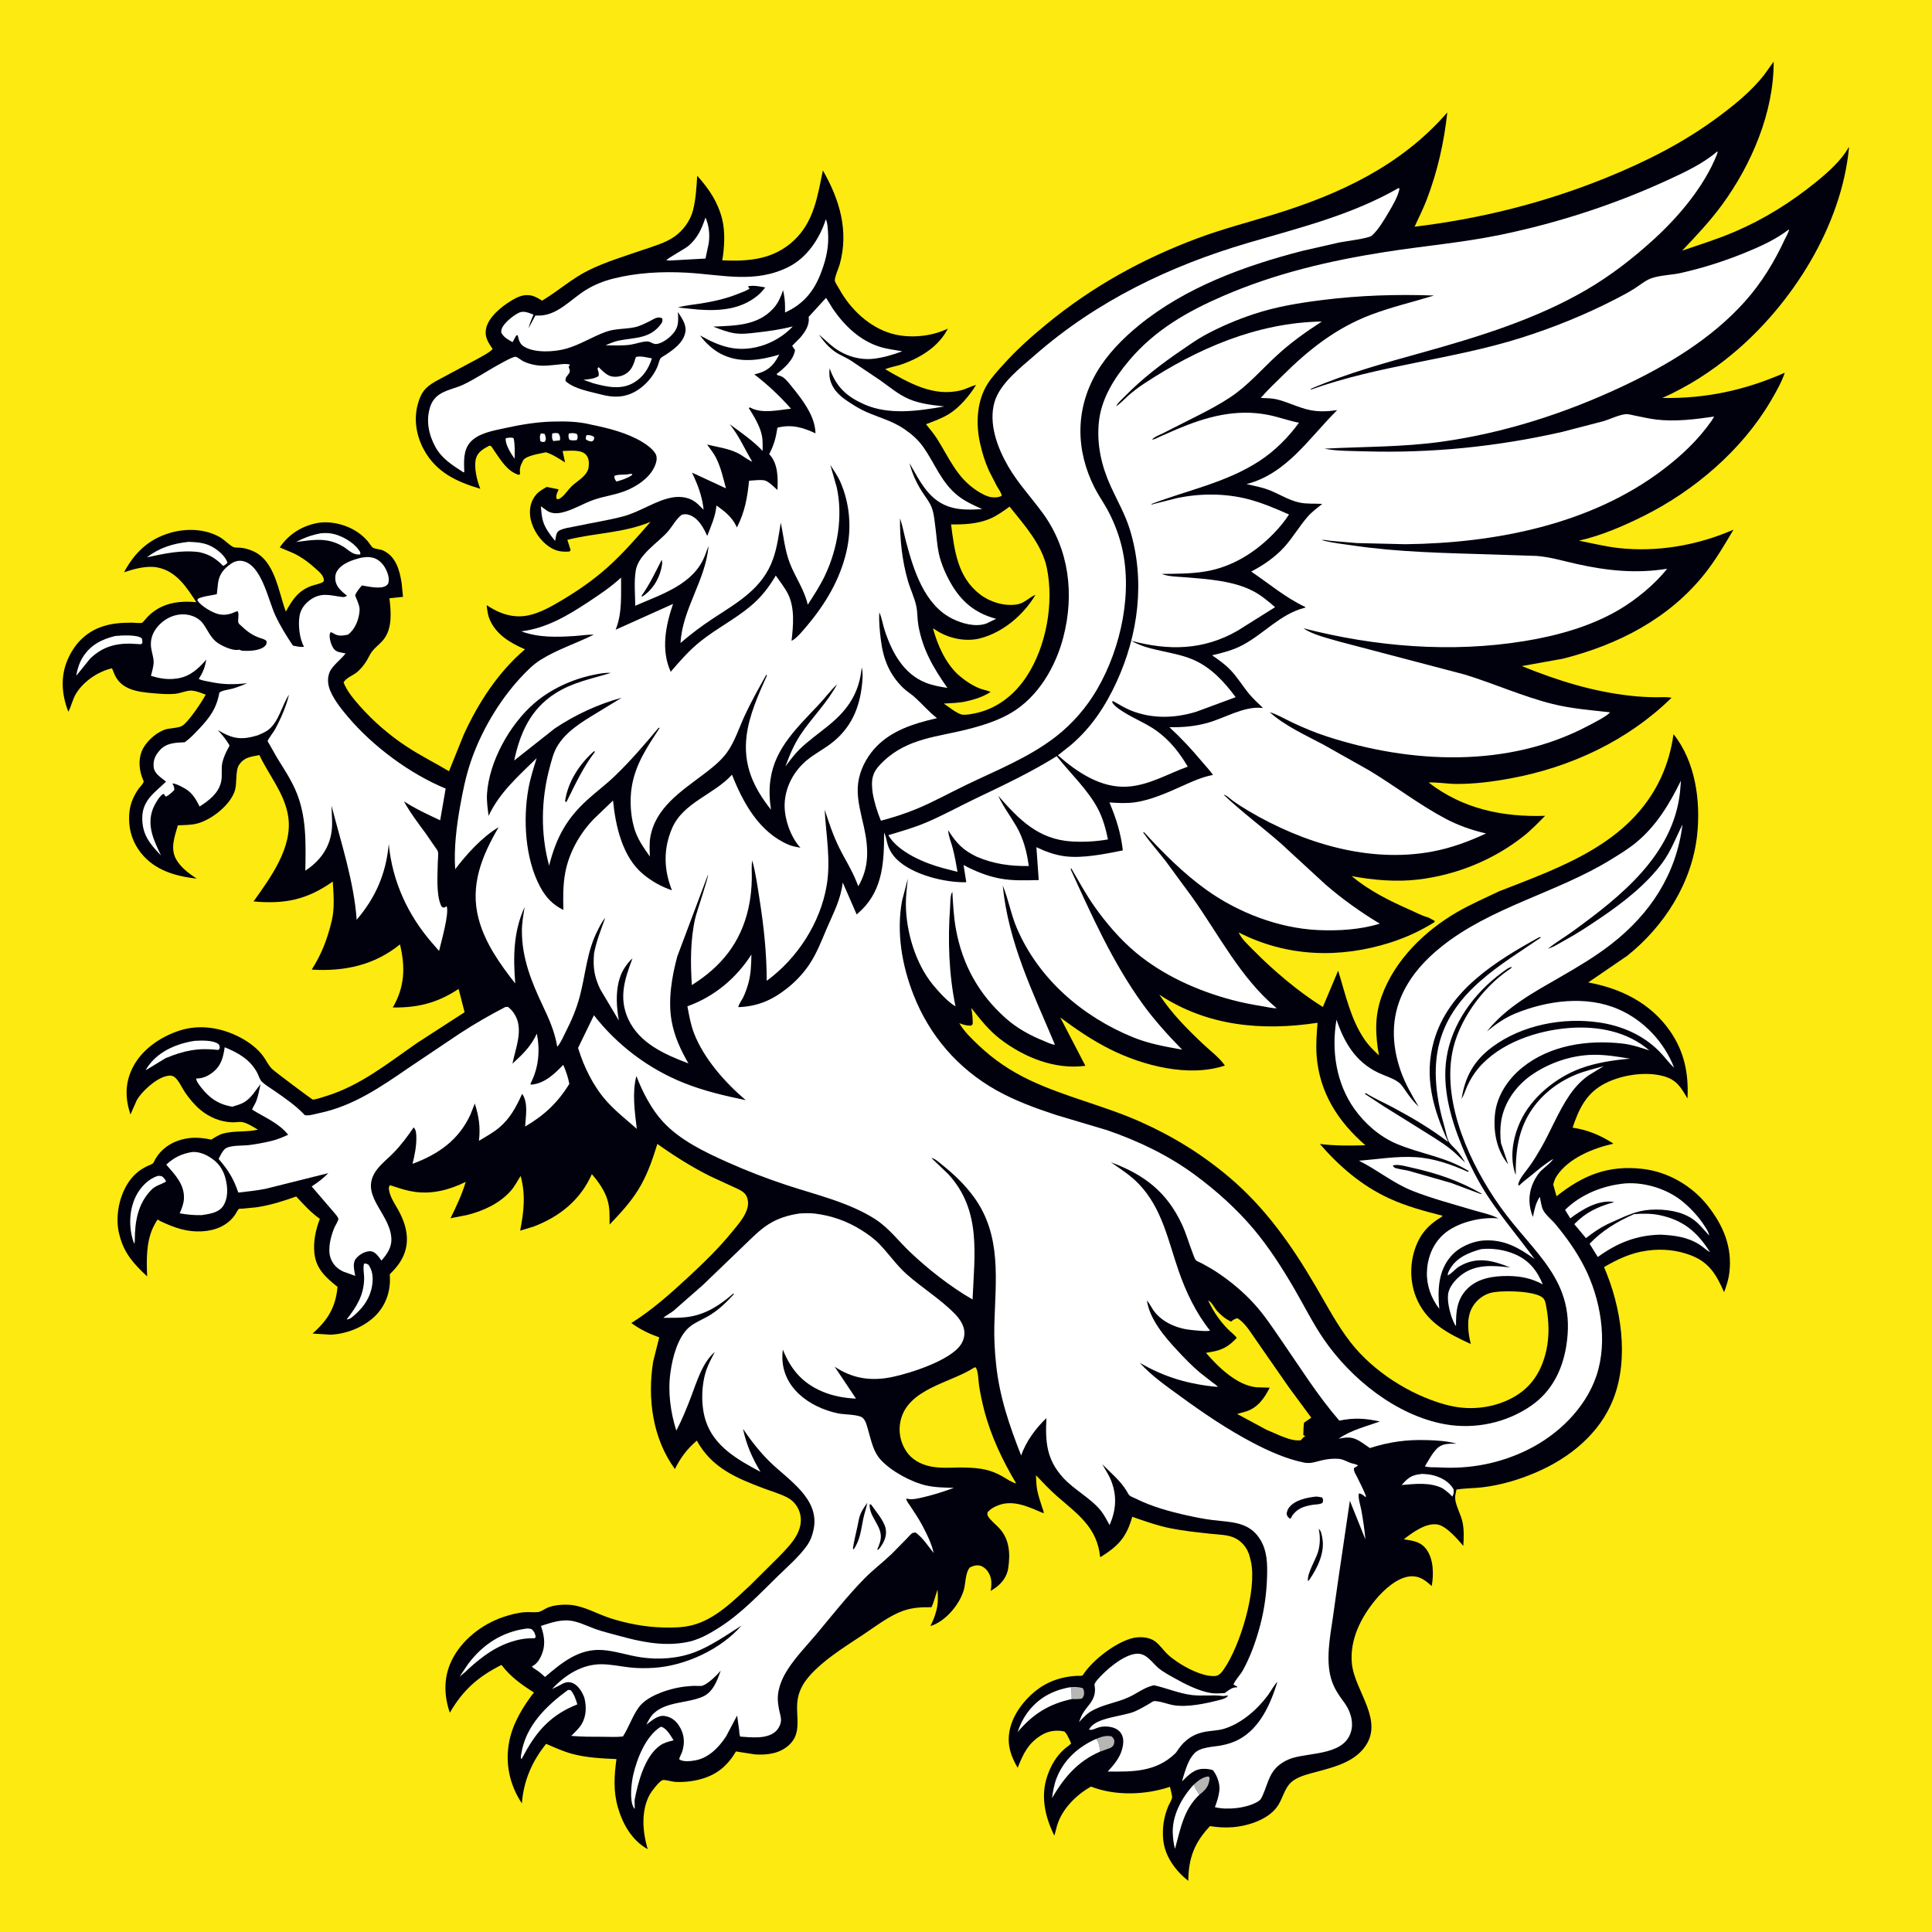 <svg version="1.1" xmlns="http://www.w3.org/2000/svg" style="display: block;" viewBox="0 0 2048 2048" width="1024" height="1024">
<path transform="translate(0,0)" fill="rgb(252,234,16)" d="M -0 -0 L 2048 0 L 2048 2048 L -0 2048 L -0 -0 z"/>
<path transform="translate(0,0)" fill="rgb(0,1,12)" d="M 1589.41 944.695 C 1655.67 918.899 1728.37 893.855 1760.64 824.5 C 1767.39 809.981 1771.8 794.106 1774.01 778.261 C 1797.19 807.271 1802.9 848.803 1799.05 884.94 C 1793.64 935.658 1764.33 981.7 1724.98 1013.13 L 1683.58 1041.44 C 1718.12 1047.72 1749.75 1063.34 1770.24 1092.87 C 1785.5 1114.87 1790.15 1137.98 1788.8 1164.46 C 1781.94 1152.76 1777.46 1144.72 1763.53 1140.81 C 1743.58 1135.22 1715.94 1139.81 1698.14 1150.25 C 1680.61 1160.53 1673.16 1176.91 1667.04 1195.36 C 1683.02 1197.76 1695.94 1203.19 1709.63 1211.81 L 1709.95 1212.45 C 1688.76 1217.15 1662.75 1227.66 1650.25 1246.53 C 1648.31 1249.45 1647.31 1252.35 1646.5 1255.72 L 1649.99 1268.1 C 1678.18 1245.7 1704.62 1234.92 1741.14 1239.07 C 1768.03 1242.13 1793.51 1256.85 1810.22 1278.06 C 1826.77 1299.07 1836.46 1321.96 1833.18 1349.11 C 1832.29 1356.42 1830.2 1362.92 1827.6 1369.77 C 1819.49 1351.38 1812.06 1338.33 1792.62 1330.76 C 1778.14 1325.12 1761.86 1323.49 1746.5 1325.67 L 1744.88 1325.89 C 1728.6 1328.22 1714.4 1334.95 1700.34 1343.18 C 1718.42 1384.84 1727.2 1439.63 1710.17 1483.07 C 1695.74 1519.92 1663.66 1545.63 1628 1560.92 C 1609.96 1568.65 1590.83 1574.31 1571.3 1576.62 C 1562.18 1577.69 1553 1577.52 1543.91 1578.98 C 1543.34 1581.93 1542.24 1585.71 1542.53 1588.71 C 1543.29 1596.7 1548.64 1605.39 1550.34 1613.56 C 1552.07 1621.88 1551.74 1630.26 1551.16 1638.69 C 1545.39 1631.88 1532.95 1617.31 1523.5 1615.97 C 1511.24 1614.24 1497.28 1624.54 1488.06 1631.72 C 1497.35 1633.2 1505.75 1633.99 1511.82 1642.09 C 1519.77 1652.71 1519.88 1668.71 1517.7 1681.21 C 1510.81 1675.26 1505.09 1670.39 1495.39 1670.97 C 1481.36 1671.81 1466.67 1685.49 1458.2 1695.73 C 1442.55 1714.65 1430.59 1738.37 1433.04 1763.39 C 1435.96 1793.05 1468.63 1824.39 1445.64 1853.28 C 1433.52 1868.5 1413.38 1873.37 1395.54 1878.22 C 1387.86 1880.3 1379.47 1882.24 1372.61 1886.38 C 1362.29 1892.61 1361.03 1903.35 1355.39 1912.84 C 1346.16 1928.37 1323.48 1935.62 1306.5 1936.92 C 1298.5 1937.53 1290.57 1937.04 1282.66 1935.75 C 1266.07 1953.22 1259.88 1969.77 1259.6 1993.78 C 1246.3 1983.3 1234.88 1967.96 1233.1 1950.5 C 1231.87 1938.52 1233.6 1926.12 1238.27 1915.02 C 1239.4 1912.34 1241.83 1908.61 1242.41 1905.9 C 1242.9 1903.66 1240.69 1896.68 1240.21 1894.07 C 1214.42 1902.81 1182.17 1903.93 1156.56 1893.86 C 1140.89 1902.49 1125.52 1917.85 1120.43 1935.53 L 1117.68 1945.88 C 1107.91 1926.28 1102.86 1904.48 1110.05 1883.01 C 1113.89 1871.54 1119.63 1861.61 1128.8 1853.6 C 1130.16 1852.4 1134.52 1849.56 1135.27 1848.21 C 1135.6 1847.62 1132.63 1842.06 1131.67 1840.06 C 1130.8 1838.26 1129.78 1836.98 1128.45 1835.5 C 1120.33 1833.57 1111.67 1834.75 1104.5 1838.98 C 1090.15 1847.43 1084.66 1858.98 1078.76 1873.94 C 1070.54 1859.86 1066.78 1846.91 1071.1 1830.73 C 1075.9 1812.74 1091.33 1795.04 1107.36 1785.94 C 1117.98 1779.91 1130.4 1776.84 1142.53 1776.43 C 1144.12 1776.38 1147.12 1776.88 1147.93 1775.6 C 1157.84 1759.93 1183.11 1740.47 1201.11 1736.36 C 1208.22 1734.75 1217.81 1735.24 1223.97 1739.57 C 1229.24 1743.27 1233.26 1749.51 1238 1753.92 C 1248.69 1763.87 1273.11 1777.8 1288 1776.66 C 1292.25 1776.33 1294.98 1772.87 1297.27 1769.59 C 1314.63 1744.7 1332.53 1685.63 1326.09 1655.52 L 1325.24 1652 L 1324.86 1650.43 C 1322.77 1642.23 1317.93 1635.34 1310.5 1631.12 C 1302.53 1626.6 1291.83 1626.82 1282.94 1625.83 C 1268.93 1624.26 1255.02 1622.89 1241.17 1620.13 C 1227.01 1617.32 1213.84 1612.55 1200.23 1607.88 C 1194.05 1629.63 1185.7 1638.51 1167.08 1650.3 L 1166.15 1650.36 C 1163.09 1619.18 1142.42 1605.13 1120.5 1586.03 C 1112.63 1579.18 1105.4 1571.33 1098.15 1563.82 C 1098.39 1568.99 1098.49 1574.39 1099.46 1579.48 C 1100.66 1585.71 1102.86 1591.93 1104.75 1597.99 C 1105.28 1599.69 1106.7 1602.5 1106.23 1604.1 C 1090.87 1597.64 1073.96 1589.02 1057.26 1596.05 C 1053.14 1597.78 1049.87 1599.63 1046.91 1603 C 1046.53 1605.35 1046.4 1605.85 1047.8 1607.96 C 1050.58 1612.11 1055.37 1615.88 1058.86 1619.54 C 1070.23 1631.45 1071.06 1646.98 1068.73 1662.5 C 1067.45 1671.01 1062.14 1678.26 1055.21 1683.11 L 1050.19 1686.49 L 1050.39 1685.05 C 1051.33 1677.8 1051.35 1671.68 1046.85 1665.48 C 1044.59 1662.37 1040.97 1659.6 1037 1659.34 C 1033.78 1659.13 1031.05 1660.13 1028.21 1661.5 C 1023.16 1666.72 1023.72 1678.64 1021.61 1685.66 C 1016.97 1701.16 1002.12 1718.92 986.253 1723.71 C 988.669 1718.82 990.677 1714.31 992.091 1709 L 992.566 1707.28 C 994.477 1700.05 994.443 1692.44 993.809 1685.02 C 991.616 1691.27 990.276 1697.75 987.399 1703.73 C 976.924 1703.58 967.107 1704.01 957.16 1707.6 C 942.544 1712.89 928.929 1723.49 916.072 1732.07 C 898.67 1743.68 879.477 1755.36 864.42 1769.91 C 852.796 1781.15 845.14 1792.21 844.931 1809.02 C 844.751 1823.48 848.642 1838.22 836.84 1849.39 C 826.777 1858.9 813.521 1860.57 800.343 1859.75 L 780.142 1856.6 C 771.056 1872.02 759.56 1881.64 741.881 1886.22 C 733.368 1888.43 724.464 1889.33 715.683 1888.87 C 712.591 1888.71 704.925 1886.38 702.516 1886.95 C 699.116 1887.77 691.059 1898.34 689.235 1901.48 C 679.494 1918.24 680.979 1940.46 686.099 1958.5 L 686.602 1960.2 C 670.044 1951.08 660.16 1933.8 655.015 1916 C 650.006 1898.68 651.075 1882.26 653.473 1864.7 C 637.903 1863.98 622.081 1863.29 606.936 1859.28 C 597.288 1856.72 588.093 1852.47 578.934 1848.55 C 563.946 1867.01 555.019 1887.88 553.199 1911.66 C 540.008 1891.71 535.144 1868.67 540.003 1845.03 C 543.805 1826.53 554.493 1808.84 565.977 1794.1 C 553.052 1785.92 540.89 1777.32 531.618 1764.86 C 506.89 1777.3 490.725 1791.51 476.854 1815.54 C 470.59 1797.43 470.116 1778.42 478.5 1760.78 C 488.996 1738.7 510.666 1721.83 533.5 1714.1 C 540.763 1711.65 548.887 1709.51 556.553 1708.98 C 561.024 1708.68 566.068 1709.35 570.375 1708.85 C 573.659 1708.47 577.417 1705.49 580.5 1704.18 C 587.438 1701.22 597.829 1700.6 605.317 1701.32 C 619.526 1702.7 633.862 1711.24 647.54 1715.57 C 665.463 1721.24 684.432 1724.77 703.237 1725.21 C 713.362 1725.45 723.617 1725.34 733.5 1722.86 C 757.836 1716.75 777.44 1697.05 795.288 1680.46 L 825.669 1650.26 C 832.54 1643.08 840.358 1635.43 844.94 1626.5 C 848.715 1619.14 850.207 1611.14 847.672 1603.13 C 845.415 1596 840.666 1590.46 834 1587.11 C 826.507 1583.34 817.936 1580.87 810.064 1577.91 C 780.407 1566.76 754.504 1556.02 738.652 1527.11 C 727.997 1536.38 721.752 1544.75 715.408 1557.23 C 691.707 1524.64 686.142 1482.43 692.383 1443.33 L 698.83 1417.7 C 688.257 1413.89 678.336 1409.17 669.247 1402.45 L 670.437 1401.71 C 691.31 1388.51 710.787 1371.27 728.834 1354.52 C 745.415 1339.12 761.735 1323.47 776.006 1305.87 C 782.355 1298.04 790.767 1288.92 792.685 1278.76 C 793.44 1274.75 792.738 1269.4 790.218 1266.11 C 787.263 1262.26 781.748 1260.15 777.419 1258.17 L 752.384 1246.6 C 732.917 1236.83 714.536 1225.21 696.811 1212.6 C 691.671 1229.45 685.958 1245.96 676.657 1261.04 C 668.117 1274.88 657.311 1286.4 646.171 1298.1 C 646.123 1289.92 646.582 1281.42 644.342 1273.5 L 643.887 1271.83 C 641.113 1262.25 633.95 1252.09 627.38 1244.66 C 615.259 1272 593.438 1289.59 565.736 1300.2 L 551.413 1304.53 C 555.226 1284.79 557.44 1266.21 551.848 1246.51 C 548.605 1251.92 545.4 1257.91 541.196 1262.61 C 529.283 1275.93 512.062 1283.75 495 1287.97 L 477.564 1291.41 C 483.818 1278.6 489.573 1266.54 493.688 1252.84 C 476.655 1261.21 458.424 1266.12 439.267 1263.36 C 432.172 1262.35 425.424 1260.29 418.653 1258.03 C 418.046 1257.83 413.751 1256.35 413.442 1256.5 C 412.601 1256.92 412.572 1258.17 412.138 1259 C 412.421 1267.35 417.979 1275.13 421.956 1282.25 C 434.67 1305 435.785 1326.79 417.245 1346.56 L 413.116 1350.85 L 413.223 1352.22 C 414.246 1366.99 409.942 1381.45 399.944 1392.61 C 387.988 1405.95 368.13 1414.14 350.395 1414.81 L 331.31 1413.62 C 347.366 1399.53 355.799 1385.87 357.811 1364.16 C 345.596 1354.28 335.081 1345.31 333.278 1328.5 C 331.938 1316.01 334.641 1303.65 339.071 1292.03 C 329.426 1285.26 321.995 1276.89 314.004 1268.32 C 300.116 1273.27 286.541 1277.61 271.914 1279.77 L 256.592 1281.28 C 255.437 1281.38 254.123 1280.97 253.126 1281.56 C 252.384 1282 249.825 1286.73 249.128 1287.75 C 241.322 1299.08 228.522 1304.31 215.132 1305.19 C 197.88 1306.31 184.975 1301.48 169.678 1294.32 C 168.776 1293.89 167.904 1292.68 166.974 1293.04 C 166.245 1293.32 162.453 1300.74 162.001 1301.74 C 154.829 1317.62 155.319 1336.03 155.984 1353.02 C 142.13 1340.11 131.71 1328.81 126.86 1310 L 126.379 1308.21 C 122.097 1291.35 125.714 1270.55 134.669 1255.73 C 140.097 1246.74 146.978 1240.37 156.5 1235.96 C 158.432 1235.06 162.135 1233.99 162.975 1232.07 C 167.568 1221.58 177.001 1213.53 187.625 1209.57 C 199.966 1204.97 211.3 1205.38 224.02 1208.04 C 228.098 1205.46 232.192 1202.74 236.913 1201.5 C 248.759 1198.4 261.509 1200.3 273.42 1197.48 C 269.015 1194.92 261.562 1190.1 256.473 1189.41 C 253.126 1188.96 249.718 1189.83 246.331 1189.72 C 233.915 1189.29 222.066 1184.52 212.528 1176.56 C 206.106 1171.2 200.652 1164.58 195.955 1157.69 C 192.911 1153.21 189.354 1144.98 185.089 1141.83 C 182.098 1139.61 179.151 1140.02 175.739 1140.87 C 164.987 1143.58 150.07 1157.02 144.871 1166.5 L 138.303 1181.44 C 132.65 1164.43 132.376 1148.54 140.371 1132.22 C 149.935 1112.7 170.059 1099.04 190.243 1092.48 C 211.549 1085.56 234.443 1089.26 254.104 1099.47 C 263.842 1104.53 273.78 1111.81 279.96 1121 C 282.56 1124.87 284.864 1129.46 288.072 1132.85 C 290.889 1135.82 330.66 1165.37 331.336 1165.54 C 333.367 1166.03 342.485 1162.9 344.863 1162.18 C 381.624 1151.07 411.058 1127.16 442.055 1105.65 L 492.507 1072.99 L 486.13 1048.3 C 463.855 1063.07 443.096 1068.33 416.373 1067.98 C 429.005 1046.3 429.874 1025.4 423.988 1001.1 C 396.804 1023.18 365.052 1029.97 330.459 1027.82 C 341.161 1010.91 347.002 995.449 351.656 976.109 C 354.887 962.683 353.619 948.139 352.753 934.5 C 325.189 953.861 302.042 958.518 268.775 955.568 C 286.545 930.58 310.546 898.311 305.511 865.514 C 301.751 841.025 285.222 822.238 274.973 800.41 C 265.547 802.396 259.304 802.355 253.461 810.722 C 249.47 816.437 251.227 829.83 249.233 837.146 C 244.942 852.893 223.875 869.601 207.963 873.235 C 201.802 874.642 194.852 874.545 188.551 874.897 C 185.13 886.723 180.254 899.342 186.711 910.88 C 191.576 919.573 200.334 926.007 208.533 931.389 C 186.216 928.855 164.283 922.722 149.659 904.408 C 139.438 891.609 135.571 876.796 137.227 860.5 C 138.135 851.559 142.097 842.728 147.4 835.538 C 148.665 833.823 151.142 831.446 151.941 829.551 C 152.571 828.059 152.395 828.362 151.823 827.062 C 147.758 817.806 146.39 806.564 150.037 796.922 C 153.703 787.228 164.012 777.76 173.44 773.894 C 179.235 771.518 188.227 772.17 193.037 769.437 C 199.579 765.719 214.534 743.261 218.038 736.352 C 213.278 734.562 206.579 731.779 201.517 732.088 C 196.34 732.405 191.095 734.923 185.762 735.453 C 178.273 736.197 170.77 735.547 163.295 734.925 C 147.449 733.606 129.109 731.746 121.675 715.456 L 118.731 708.407 C 104.154 711.771 89.023 721.921 80.932 734.717 C 76.917 741.066 75.87 748.129 72.439 754.453 C 65.361 736.328 63.892 717.161 71.796 699.019 C 78.526 683.572 89.629 671.438 105.532 665.219 C 116.918 660.767 128.268 660.012 140.352 660.063 C 142.949 660.074 148.289 660.842 150.618 660.158 C 151.46 659.911 155.269 655.109 156.123 654.218 C 170.392 639.336 188.605 636.571 208.1 638.304 C 197.762 622.452 186.97 605.423 166.891 601.518 C 155.49 599.301 142.281 603.057 131.498 606.614 C 142.405 586.154 157.386 571.638 180 564.964 C 197.201 559.887 216.956 560.381 232.842 569.286 C 237.975 572.163 242.43 577.369 247.307 579.897 C 248.685 580.611 253.73 580.452 255.503 580.662 C 260.089 581.205 264.143 582.392 268.374 584.289 C 291.67 594.733 295.005 626.941 303.001 648.326 C 309.683 636.151 315.717 626.655 329.343 621.386 C 333.059 619.949 338.659 619.063 342 617.165 C 343.819 616.131 343.377 614.325 342.875 612.69 C 341.724 608.944 338.127 605.943 335.315 603.389 C 327.915 596.67 319.999 590.67 310.938 586.365 L 296.544 580.29 C 305.813 566.647 319.281 557.92 335.434 554.611 C 350.097 551.607 367.863 556.164 379.943 564.746 C 383.745 567.447 386.954 570.345 389.954 573.898 C 391.062 575.21 394.158 580.033 395.447 580.671 C 398.541 582.204 402.995 582.05 406.416 583.686 C 419.857 590.117 423.664 604.68 425.753 618.129 L 427.206 632.656 L 412.825 634.233 C 414.451 648.284 416.143 666.153 406.5 678.056 C 401.548 684.168 395.237 687.625 391.702 694.884 C 388.602 701.249 384.057 707.699 378.662 712.332 C 374.341 716.042 366.582 718.557 364.214 723.5 C 367.788 732.533 374.687 740.798 381.071 748.039 C 395.551 764.463 412.644 779.265 430.927 791.303 C 445.485 800.889 460.996 808.646 475.963 817.513 L 491.486 779.004 C 506.962 745.04 527.91 712.719 556.532 688.306 C 541.073 681.637 525.845 672.77 519.039 656.5 C 517.009 651.647 516.455 646.686 515.897 641.517 C 529.276 650.443 543.965 655.72 560.231 652.282 C 572.194 649.753 583.61 643.354 594.045 637.203 C 611.453 626.944 628.847 615.006 643.928 601.502 C 660.439 586.718 675.092 569.844 689.624 553.164 C 660.87 565.168 630.96 564.779 601.402 572.235 L 604.88 583 L 603.771 584.619 C 593.524 585.468 586.642 583.549 578.608 576.854 C 570.031 569.707 562.984 557.715 561.931 546.41 C 561.154 538.072 562.962 530.579 568.5 524.129 C 571.433 520.713 575.708 518.414 579.552 516.175 L 592.148 518.725 C 590.811 522.298 588.822 525.285 590.09 528.978 C 592.721 529.372 593.108 528.765 595.195 527.187 C 599.317 524.069 602.073 519.222 605.782 515.616 C 611.814 509.751 622.941 504.302 623.989 495 C 624.502 490.446 624.339 485.354 621.005 481.863 C 615.58 476.18 603.377 477.942 596.373 478.098 L 599 490.179 C 592.508 486.176 586.033 481.7 578.697 479.431 C 572.645 480.911 557.691 482.778 554.576 488.024 L 552.889 491.5 L 552.342 492.688 C 550.842 496.12 550.958 498.833 551.303 502.5 L 549.913 503.396 C 537.562 499.537 530.966 487.79 523.93 477.817 C 523.299 476.924 521.233 473.387 520.5 472.935 C 519.053 472.041 518.496 472.571 517.367 473.159 C 512.1 475.902 506.342 479.597 504.648 485.656 C 502.032 495.017 505.633 509.51 509.15 518.13 C 484.053 510.739 462.459 500.695 449.348 476.71 C 441.45 462.261 438.456 445.035 442.755 429 C 446.174 416.247 450.248 410.93 461.57 404.298 L 507.438 379.735 C 512.124 377.017 518.549 373.994 522.215 369.996 C 517.587 362.929 513.52 357.482 515.228 348.5 C 517.551 336.286 531.866 324.781 542.052 318.68 C 548.717 314.689 554.947 311.666 563 313.238 C 567.13 314.045 571.083 316.553 574.621 318.724 C 591.466 308.724 606.119 295.309 623.719 286.619 C 642.084 277.551 662.173 271.573 681.502 264.913 C 692.504 261.123 705.403 257.559 714.982 250.797 C 724.281 244.232 731.799 233.926 734.615 222.932 C 737.697 210.893 738.241 198.656 739.087 186.305 C 751.691 200.457 760.881 213.938 765.537 232.346 C 768.859 245.481 767.966 262.647 765.605 275.98 C 793.722 277.223 819.829 275.189 841.499 254.959 C 862.922 234.961 866.671 207.785 872.271 180.603 C 889.95 211.491 900.014 244.617 890.15 280.135 C 888.878 284.715 884.908 292.937 884.926 297.401 C 884.932 298.982 888.969 305.143 889.882 306.79 C 901.52 327.787 921.564 346.874 944.973 353.591 C 963.826 359.001 987.222 356.919 1004.76 348.326 C 995.163 367.544 975.135 379.594 955.399 386.367 C 949.777 388.296 943.777 389.086 938.293 391.363 C 962.838 405.533 989.233 421.156 1018.77 413.723 C 1024.26 412.339 1029.22 409.438 1034.66 408.096 C 1027.9 419.093 1017.53 431.539 1006.51 438.507 C 998.732 443.422 990.141 446.416 981.599 449.689 C 985.608 454.696 989.925 459.774 993.353 465.198 C 1006.33 485.738 1014.21 506.184 1035.56 520.137 C 1039.67 522.823 1045.83 526.357 1050.73 527.024 C 1054.33 527.513 1058.75 527.432 1061.89 525.5 C 1061.33 522.03 1058.39 518.255 1056.66 515.209 L 1048.39 499.054 C 1044.13 489.667 1041.19 480.042 1038.93 470 C 1034.29 449.358 1035.28 425.288 1046.87 406.94 C 1051.52 399.591 1057.76 392.916 1063.57 386.45 C 1077.65 370.784 1093.23 356.842 1109.5 343.502 C 1157.85 303.844 1210.36 274.763 1268.84 252.804 C 1295.63 242.747 1323.46 235.602 1350.78 227.18 C 1420.48 205.698 1485.45 175.402 1534.18 119.208 C 1530.81 150.749 1523.77 181.829 1512.44 211.493 C 1508.65 221.428 1503.89 230.684 1499.52 240.337 C 1569.41 231.865 1637.07 215.021 1702.33 188.561 C 1744.62 171.416 1784.52 151.327 1821.29 124.025 C 1838.75 111.065 1856.71 96.559 1870.16 79.28 L 1880.15 65.364 C 1880.45 118.792 1856.69 174.393 1825.52 216.989 C 1812.74 234.45 1798.05 250.009 1783.18 265.682 C 1801.78 259.344 1820.53 253.494 1838.61 245.764 C 1870.08 232.313 1898.44 214.57 1924.98 193.055 C 1937.08 183.239 1952.04 170.106 1959.53 156.308 L 1960.03 156.331 C 1952.29 239.313 1899.68 322.718 1836.36 375.293 C 1813.81 394.02 1788.98 409.917 1762.19 421.865 C 1808.5 422.641 1849.51 413.729 1891.92 395.155 C 1888.51 405.416 1882.15 416.436 1876.67 425.723 C 1846.16 477.417 1795.75 520.361 1742.28 546.975 C 1720.73 557.7 1697.27 567.87 1673.73 573.115 C 1687.57 575.846 1701.49 579.329 1715.5 580.911 C 1756.8 585.575 1799.69 578.05 1837.58 561.472 C 1828.13 577.375 1818.99 593.091 1807.49 607.655 C 1769.58 655.67 1715.31 683.399 1656.88 698.226 L 1613.18 706.065 C 1651.33 721.533 1688.32 733.181 1729.41 737.646 C 1737.9 738.568 1746.35 739.005 1754.89 739.122 C 1760.37 739.196 1766.56 738.615 1771.93 739.631 C 1725.38 785.245 1664.81 813.451 1601 825.174 C 1581.91 828.681 1562.32 831.221 1542.88 830.996 C 1533.5 830.887 1523.67 829.037 1514.4 829.492 C 1550.78 857.582 1592.87 866.262 1637.88 864.815 C 1630.5 872.256 1623.27 879.819 1615.04 886.34 C 1583.11 911.653 1543.43 927.659 1503.07 932.365 C 1479.77 935.082 1455.74 932.945 1432.76 928.717 C 1451.74 944.432 1472.9 954.903 1495.27 964.762 C 1501.18 967.367 1507.7 970.982 1513.94 972.503 L 1520.79 976.129 L 1520.58 977.5 C 1506.04 986.591 1490.57 993.786 1474.24 999.015 C 1420.35 1016.28 1363.92 1014.48 1313.01 988.399 C 1315.9 995.144 1323.21 1001.75 1328.37 1007 C 1349.79 1028.76 1376.36 1051.29 1402.28 1067.47 L 1418.49 1028.95 C 1426.29 1053.9 1431.72 1080.84 1446.97 1102.66 C 1451.17 1108.67 1456.4 1113.69 1461.72 1118.7 C 1457.97 1096.95 1456.97 1077.77 1464.42 1056.68 C 1478.11 1017.96 1510.2 986.65 1545.25 966.5 C 1559.57 958.267 1574.56 951.822 1589.41 944.695 z"/>
<path transform="translate(0,0)" fill="rgb(255,255,255)" d="M 621.474 461.5 L 622.744 461.226 C 625.111 461.063 628.291 461.839 629.976 463.5 L 629.395 466.5 L 627.431 467.991 C 624.107 467.586 623.471 467.49 620.814 465.5 L 621.474 461.5 z"/>
<path transform="translate(0,0)" fill="rgb(255,255,255)" d="M 573.233 459.5 C 575.098 459.436 575.789 459.574 577.5 460.127 C 578.371 463.747 579.48 465.036 577.5 468.307 C 575.022 468.585 574.809 468.847 572.762 467.5 C 572.25 463.966 571.879 462.897 573.233 459.5 z"/>
<path transform="translate(0,0)" fill="rgb(255,255,255)" d="M 585.351 459.5 C 587.885 459.079 589.892 458.503 592.314 459.688 C 593.724 462.838 594.057 463.274 593.5 466.832 L 586.5 467.51 C 584.795 464.918 585.214 462.45 585.351 459.5 z"/>
<path transform="translate(0,0)" fill="rgb(255,255,255)" d="M 602.941 459.5 C 606.4 459.055 608.566 458.682 611.761 460.24 C 612.551 463.297 612.588 463.543 611.51 466.5 C 608.66 466.796 606.157 467.353 603.5 465.988 C 602.413 463.11 602.444 462.553 602.941 459.5 z"/>
<path transform="translate(0,0)" fill="rgb(255,255,255)" d="M 667.128 502.5 L 669.934 502.299 L 670.096 503.5 C 665.187 506.968 659.23 508.824 653.5 510.451 C 651.498 507.97 651.478 507.696 651.228 504.5 C 655.882 502.511 660.834 503.595 665.872 502.726 L 667.128 502.5 z"/>
<path transform="translate(0,0)" fill="rgb(255,255,255)" d="M 536.146 464.5 C 539.211 464.105 541.569 463.291 544.452 464.5 C 546.027 471.716 545.641 478.89 545.475 486.229 L 544.444 484.802 C 541.231 480.232 535.107 470.107 536.146 464.5 z"/>
<path transform="translate(0,0)" fill="rgb(183,182,180)" d="M 1134.99 1788.41 C 1139.69 1788.07 1143.29 1788.2 1147.84 1789.5 C 1149.18 1791.83 1149.55 1794.27 1148.95 1797 C 1148.67 1798.27 1147.72 1799.47 1147.02 1800.5 C 1143.54 1801.36 1139.63 1801.08 1136.05 1801.1 C 1135.98 1796.83 1136.16 1792.55 1134.99 1788.41 z"/>
<path transform="translate(0,0)" fill="rgb(183,182,180)" d="M 1265.41 1891.76 C 1270.08 1887.55 1274.57 1883.88 1281 1883.04 L 1282.29 1884.5 C 1281.57 1892.88 1278.96 1896.38 1272.49 1901.67 L 1271.43 1902.46 C 1268.97 1899.05 1267.22 1895.55 1265.41 1891.76 z"/>
<path transform="translate(0,0)" fill="rgb(183,182,180)" d="M 1162.14 1843.21 C 1167.19 1841.18 1173.08 1839.16 1178.5 1840.72 C 1180.56 1842.82 1181.63 1844.33 1181.13 1847.5 C 1180.71 1850.16 1179.35 1851.72 1177 1852.9 L 1165.7 1856.98 C 1166.03 1852 1165.07 1847.27 1162.14 1843.21 z"/>
<path transform="translate(0,0)" fill="rgb(255,255,255)" d="M 385.902 1339.5 C 388.011 1339.16 388.545 1339.71 390.471 1340.5 C 394.985 1346.68 395.657 1354.13 394.639 1361.6 C 392.592 1376.63 383.956 1387.76 372.351 1396.91 C 370.585 1398.06 369.491 1398.45 367.401 1398.72 C 377.964 1385.18 385.657 1373.29 386.011 1355.37 C 386.103 1350.7 384.82 1345.56 385.609 1341 L 385.902 1339.5 z"/>
<path transform="translate(0,0)" fill="rgb(255,255,255)" d="M 340.551 565.251 C 344.349 564.969 347.951 564.964 351.719 565.615 C 361.469 567.299 374.468 574.6 380.151 582.773 C 381.555 584.792 382.337 585.266 381.87 587.734 C 374.587 588.461 370.994 584.356 365.224 580.28 C 347.582 569.084 333.104 572.192 313.878 574.487 C 322.741 569.971 330.703 566.922 340.551 565.251 z"/>
<path transform="translate(0,0)" fill="rgb(255,255,255)" d="M 1507.54 1562.37 C 1511.42 1562.59 1515.22 1562.86 1519 1563.83 C 1527.95 1566.14 1535.91 1570.42 1540.77 1578.5 C 1541.23 1581.92 1541.18 1583.39 1539.5 1586.43 C 1536.53 1583.2 1533.61 1580.76 1530.02 1578.3 L 1528.82 1577.48 C 1515.45 1571.02 1500.05 1572.98 1485.74 1574.18 C 1490.92 1568.55 1494.55 1564.56 1502.43 1563.12 L 1507.54 1562.37 z"/>
<path transform="translate(0,0)" fill="rgb(255,255,255)" d="M 1271.43 1902.46 C 1254.62 1918.16 1251.4 1938.75 1245.55 1959.86 C 1244.07 1954.66 1243.43 1948.9 1243.2 1943.5 C 1242.39 1924.35 1252.81 1905.37 1265.41 1891.76 C 1267.22 1895.55 1268.97 1899.05 1271.43 1902.46 z"/>
<path transform="translate(0,0)" fill="rgb(255,255,255)" d="M 167.361 1246.5 C 168.8 1246.35 170.075 1246.61 171.5 1246.81 C 173.782 1248.68 174.838 1249.73 176.105 1252.5 C 170.417 1255.86 165.125 1256.42 160.177 1261.55 C 146.077 1276.17 142.943 1294.99 142.904 1314.5 L 142.598 1318.5 C 141.866 1317.24 141.846 1317.37 141.444 1316.18 C 136.255 1300.8 136.855 1282.17 144.234 1267.67 C 148.983 1258.33 157.165 1249.69 167.361 1246.5 z"/>
<path transform="translate(0,0)" fill="rgb(255,255,255)" d="M 206.525 1103.32 C 213.387 1102.95 225.806 1102.47 231.336 1106.63 C 233.055 1107.92 232.689 1108.99 233.023 1111 L 231.5 1112.99 C 210.136 1110.53 195.053 1113.57 175.513 1121.72 L 154.357 1134.56 C 155.371 1132.49 156.704 1130.62 158.085 1128.78 C 169.407 1113.74 188.464 1105.98 206.525 1103.32 z"/>
<path transform="translate(0,0)" fill="rgb(255,255,255)" d="M 122.113 674.184 C 128.619 673.559 144.464 672.587 149.771 676.267 C 151.034 677.143 150.822 680.019 150.977 681.5 L 149.5 682.92 L 138 682.26 C 120.915 682.131 107.82 686.337 95.493 698.212 L 80.807 716.368 C 81.922 709.713 83.78 703.329 87.267 697.485 C 95.303 684.014 107.428 677.758 122.113 674.184 z"/>
<path transform="translate(0,0)" fill="rgb(255,255,255)" d="M 1136.05 1801.1 C 1111.87 1806.26 1094.62 1817.17 1078.75 1836.07 C 1081.08 1829.11 1083.97 1822.71 1088.23 1816.71 C 1099.93 1800.26 1115.38 1791.81 1134.99 1788.41 C 1136.16 1792.55 1135.98 1796.83 1136.05 1801.1 z"/>
<path transform="translate(0,0)" fill="rgb(255,255,255)" d="M 200.07 574.373 C 208.519 574.721 216.622 575.196 224.282 579.267 C 230.642 582.647 238.945 589.371 241.12 596.5 C 239.584 598.115 238.584 599.015 236.5 599.835 C 229.197 592.41 222.44 587.882 212.282 585.55 L 210.901 585.249 C 191.743 582.802 174.334 586.874 155.717 590.787 C 169.14 580.559 183.406 576.108 200.07 574.373 z"/>
<path transform="translate(0,0)" fill="rgb(255,255,255)" d="M 557.904 1726.37 C 559.96 1726.04 561.494 1726.45 563.5 1726.92 C 566.399 1729.49 566.978 1731.29 567.898 1735 C 567.569 1735.5 567.37 1736.12 566.909 1736.5 C 566.661 1736.7 561.217 1736.7 560.551 1736.74 C 555.7 1737 551.187 1737.78 546.5 1739.03 C 526.588 1744.35 511.32 1755.66 496.285 1769.38 C 493.504 1772.3 490.474 1774.68 487.301 1777.14 L 496.281 1763.79 C 511.833 1743.14 532.109 1729.9 557.904 1726.37 z"/>
<path transform="translate(0,0)" fill="rgb(255,255,255)" d="M 747.84 230.617 C 751.38 238.379 752.569 248.324 751.415 256.715 L 751.154 258.5 L 747.861 274.071 L 709.954 276.175 L 706.5 275.922 C 707.04 273.941 726.393 263.686 730.117 260.381 C 739.795 251.793 743.776 242.661 747.84 230.617 z"/>
<path transform="translate(0,0)" fill="rgb(255,255,255)" d="M 1162.14 1843.21 C 1165.07 1847.27 1166.03 1852 1165.7 1856.98 C 1142.1 1867.29 1127.95 1884.33 1115.14 1906.08 C 1116.23 1898.85 1117.34 1891.85 1119.99 1885 C 1127.61 1865.36 1143.23 1851.53 1162.14 1843.21 z"/>
<path transform="translate(0,0)" fill="rgb(255,255,255)" d="M 700.32 1830.5 L 701.086 1830.54 C 706.584 1831.91 711.108 1840.21 714.047 1844.79 C 709.178 1846.02 704.122 1847.22 699.929 1850.11 C 683.369 1861.54 676.193 1889.67 672.704 1908.18 L 672.845 1917.5 L 671.781 1916.29 C 667.093 1908.41 669.323 1889.71 671.304 1881.19 C 675.316 1863.94 684.602 1840.27 700.32 1830.5 z"/>
<path transform="translate(0,0)" fill="rgb(255,255,255)" d="M 674.053 378.5 C 678.535 376.915 686.345 379.055 691.055 379.9 C 687.532 390.827 681.767 399.88 671.646 405.763 C 658.151 413.607 643.022 410.065 628.884 406.281 L 618.456 402.643 C 624.07 401.942 629.615 401.752 634.5 398.673 C 635.237 395.643 634.218 393.792 633.335 390.841 L 634.5 389.155 C 638.006 392.485 641.947 396.795 646.547 398.489 C 651.187 400.197 657.406 399.388 661.77 397.159 C 669.625 393.147 671.679 386.332 674.053 378.5 z"/>
<path transform="translate(0,0)" fill="rgb(255,255,255)" d="M 601.967 1791.5 C 603.304 1791.26 603.887 1791.49 605.171 1791.84 C 608.843 1796.47 610.25 1801.13 612.002 1806.69 C 584.544 1817.58 569.079 1834.45 555.352 1860.22 L 552.779 1864.83 C 551.639 1862.78 552.27 1861.24 552.627 1858.95 C 557.223 1829.48 578.985 1808.34 601.967 1791.5 z"/>
<path transform="translate(0,0)" fill="rgb(255,255,255)" d="M 1732.23 1287 C 1741.02 1286.34 1750.86 1286.27 1759.5 1288.14 C 1784.7 1293.59 1799.06 1305.93 1812.76 1327.4 C 1808.59 1325.08 1805.12 1321.57 1801.04 1319.04 C 1788.47 1311.22 1774.89 1309.52 1760.46 1308.8 C 1735.1 1309.16 1714.1 1317.63 1693.72 1332.48 L 1685.04 1318.45 C 1698.22 1304.52 1714.72 1294.6 1732.23 1287 z"/>
<path transform="translate(0,0)" fill="rgb(255,255,255)" d="M 1570.01 1324.14 C 1582.01 1322.85 1594.93 1324.81 1606.03 1329.6 C 1620.84 1335.99 1629.49 1346.96 1635.42 1361.54 C 1623.76 1355.07 1611.78 1352.69 1598.5 1352.6 C 1583.19 1352.49 1566.26 1354.92 1555.05 1366.5 C 1544.17 1377.74 1543.32 1390.91 1543.44 1405.7 C 1541.36 1403.5 1540.01 1398.94 1538.74 1396.11 C 1536.47 1388.96 1534.13 1379.55 1535.06 1372 C 1536.02 1364.19 1542.44 1356.82 1548.39 1352.05 C 1563.65 1339.8 1582.6 1341.39 1600.78 1343.55 C 1582.35 1336.05 1565.11 1331.51 1546.59 1342.66 C 1542.55 1345.1 1538.66 1350.42 1534.5 1351.95 C 1534.85 1349.36 1535.65 1347.61 1536.97 1345.32 C 1544.03 1333 1556.94 1327.75 1570.01 1324.14 z"/>
<path transform="translate(0,0)" fill="rgb(255,255,255)" d="M 203.447 1221.21 C 210.066 1220.7 216.09 1222.93 221.692 1226.24 C 231.382 1231.96 236.774 1239.61 239.344 1250.43 C 241.522 1259.6 241.917 1270.75 236.242 1278.82 C 231.388 1285.73 221.395 1286.93 213.723 1288.09 C 205.677 1288.26 198.427 1287.59 190.509 1286.16 C 192.536 1281.35 194.62 1276.34 194.952 1271.08 C 195.923 1255.73 185.542 1245.26 176.253 1234.58 C 184.566 1226.93 192.336 1223.13 203.447 1221.21 z"/>
<path transform="translate(0,0)" fill="rgb(255,255,255)" d="M 1723.58 1254.4 C 1744.71 1253.17 1768.24 1260.68 1784.45 1274.36 C 1793.25 1281.79 1801.24 1290.51 1807.38 1300.29 C 1809.15 1303.12 1811.4 1306.26 1811.7 1309.63 C 1802.27 1299.42 1797.73 1292.22 1784.05 1286.88 C 1771.14 1281.84 1751.89 1280.82 1738.56 1283.97 C 1726.96 1286.71 1714.77 1292.95 1703.85 1297.72 C 1695.58 1301.91 1688.43 1306.73 1681.18 1312.5 L 1668.78 1297.62 C 1681.36 1284.82 1693.9 1279.13 1710.98 1274.32 L 1710.11 1274.01 C 1693.53 1271.95 1677.25 1282.05 1664.56 1291.48 L 1659.05 1282.5 C 1676.16 1265.66 1699.91 1256.44 1723.58 1254.4 z"/>
<path transform="translate(0,0)" fill="rgb(252,234,16)" d="M 1280.77 1378.5 C 1284.44 1380.03 1287.46 1386.61 1290.28 1389.76 C 1294.44 1394.41 1299.32 1398.33 1305 1400.96 C 1307.26 1398.93 1308.69 1398.25 1311.5 1397.34 C 1319.44 1401.47 1326.37 1413.39 1331.52 1420.62 L 1365.75 1469.89 L 1390.02 1502.81 L 1382.36 1508.05 C 1381.72 1512.48 1381.65 1516.78 1381.6 1521.24 L 1383.7 1522.5 C 1381.53 1523.45 1381.02 1524.26 1379.55 1526.02 L 1378.94 1526.76 C 1371.46 1527.59 1364.48 1524.74 1357.6 1522.13 L 1342.42 1515.58 L 1311.4 1498.85 L 1321.24 1496.08 C 1333.53 1491.94 1340.41 1482 1345.94 1470.99 L 1332.1 1470.58 C 1311.57 1468.86 1291.11 1448.99 1278.38 1434.06 L 1284 1433.08 C 1296.07 1431.06 1302.83 1426.93 1311.01 1418.21 C 1308.53 1414.78 1304.62 1412.05 1301.63 1409 C 1293.37 1400.57 1286.3 1390.5 1281.35 1379.79 L 1280.77 1378.5 z"/>
<path transform="translate(0,0)" fill="rgb(252,234,16)" d="M 1032.95 1449.5 L 1034.3 1449.47 C 1037.23 1453.66 1037.05 1463.66 1037.88 1469 C 1039.24 1477.76 1041.11 1486.45 1043.33 1495.03 C 1050.5 1522.64 1062.74 1548.11 1077.21 1572.54 C 1072.29 1571.37 1067.06 1567.63 1062.65 1565.09 C 1047.1 1556.15 1033.83 1555.73 1016.25 1555.6 C 1006.25 1555.91 995.595 1556.45 985.728 1554.34 C 975.446 1552.14 966.207 1546.96 960.389 1537.99 C 954.251 1528.53 952.175 1517.22 954.598 1506.22 C 962.063 1472.31 1007.02 1466.04 1032.02 1450.11 L 1032.95 1449.5 z"/>
<path transform="translate(0,0)" fill="rgb(255,255,255)" d="M 1120.18 801.553 C 1134.49 819.853 1153.37 837.161 1164.09 857.865 C 1169.33 867.991 1172.16 878.741 1174.5 889.826 C 1161.88 892.04 1148.74 892.774 1135.96 891.983 C 1100.67 889.8 1080.13 868.745 1058.22 843.618 C 1063.56 855.375 1070.95 864.801 1077.34 875.83 C 1084.92 888.909 1088.57 903.181 1090.55 918.031 C 1070.75 918.225 1053.87 915.96 1035.61 908.284 C 1020.82 901.188 1013.84 893.998 1005.13 880.108 C 1005.18 885.681 1008.53 893.666 1009.96 899.255 C 1012.08 907.507 1013.6 915.795 1014.99 924.197 L 999.962 920.326 C 980.431 915.125 952.116 903.398 941.651 885.318 C 954.975 881.332 968.482 877.49 981.315 872.091 C 999.269 864.536 1016.49 854.961 1034.05 846.545 C 1063.04 832.658 1092.95 818.651 1120.18 801.553 z"/>
<path transform="translate(0,0)" fill="rgb(252,234,16)" d="M 1070.19 537.043 C 1085.39 555.994 1104.6 577.315 1109.67 601.859 C 1117.38 639.165 1109.23 684.78 1088.45 716.753 C 1075.63 736.488 1056.78 751.403 1033.39 756.19 C 1029.85 756.913 1023.74 758.058 1020.23 757.57 C 1014.69 756.801 1005.11 748.905 1000.45 745.812 C 1008.27 745.349 1016.39 745.193 1024.05 743.493 C 1033.41 741.417 1041.99 738.696 1050.15 733.492 C 1046.21 731.792 1041.89 731.191 1037.91 729.543 C 1029.51 726.058 1022 720.807 1015.22 714.826 C 1001.91 702.185 993.699 683.447 988.978 666.031 L 994.298 669.337 C 1007.12 677.091 1024.43 680.46 1039.09 676.64 C 1063.37 670.311 1085.03 651.785 1097.65 630.548 C 1090.22 633.566 1086.25 639.561 1077.34 640.84 C 1064.08 642.742 1049.21 638.066 1038.69 629.946 C 1014.93 611.624 1011.76 583.476 1008.16 555.913 C 1022.16 556.078 1036.55 555.395 1049.59 549.805 C 1057.01 546.623 1063.66 541.715 1070.19 537.043 z"/>
<path transform="translate(0,0)" fill="rgb(255,255,255)" d="M 535.645 1067.5 L 538.371 1067.31 C 541.258 1069.46 543.319 1071.8 545.268 1074.84 C 555.492 1090.8 546.524 1110.64 543.227 1127.54 C 554.183 1117.46 562.733 1109.35 569.086 1095.68 C 572.596 1113.44 571.073 1131.28 562.89 1147.62 L 562.19 1149 L 563 1149.8 C 577.205 1148.62 587.607 1138.56 597.084 1128.78 C 599.813 1135.21 602.295 1142.08 603.498 1148.97 C 591.309 1168.78 576.85 1182.45 556.65 1194.14 C 557.305 1183.19 560.155 1168.84 553.486 1159.51 C 547.203 1173.31 540.826 1185.59 528.934 1195.5 C 522.563 1200.81 514.8 1205.03 507.714 1209.33 C 509.358 1194.98 507.737 1183.49 503.286 1169.8 L 498.729 1181.39 C 486.198 1208.6 464.765 1223.49 437.321 1233.71 C 439.537 1224.4 441.519 1215.15 441.341 1205.53 C 441.274 1201.94 441.162 1197.66 438.5 1195.1 C 431.836 1204.87 425.02 1214.05 416.689 1222.5 C 411.468 1227.79 405.58 1232.44 400.824 1238.18 C 378.264 1265.42 412.691 1284.47 414.813 1311.88 C 415.592 1321.95 410.634 1329.12 404.29 1336.28 C 402.48 1333.53 400.572 1330.88 398.074 1328.7 C 395.813 1326.73 393.558 1326.05 390.58 1326.45 C 385.616 1327.1 380.076 1330.51 377.088 1334.49 C 373.388 1339.43 375.7 1346.83 376.537 1352.48 L 364 1347.98 C 357.428 1344.94 352.598 1340.14 350.31 1333.22 C 347.198 1323.81 350.667 1310.39 354.4 1301.5 C 355.561 1298.73 357.933 1295.45 358.661 1292.65 C 359.168 1290.71 354.838 1286.27 353.525 1284.61 L 330.378 1257.67 C 336.975 1253.41 342.53 1249.21 348.01 1243.57 L 281.726 1260.14 C 272.163 1262.09 262.309 1263.02 252.622 1264.18 C 247.712 1249.57 241.888 1240.23 231.757 1228.55 C 233.359 1225.35 236.146 1219.35 239.184 1217.37 C 244.688 1213.77 257.596 1214.64 264.103 1213.82 C 271.723 1212.85 279.471 1211.38 286.955 1209.64 C 293.521 1208.12 299.349 1205.65 305.465 1202.91 C 295.678 1190.47 280.322 1184.42 267.199 1176.18 C 268.515 1172.87 270.651 1169.98 271.868 1166.62 C 273.868 1161.09 274.897 1154.94 276.181 1149.2 C 270.753 1155.9 266.582 1163.74 258.963 1168.35 C 255.23 1170.6 250.48 1171.82 246.334 1173.13 C 231.809 1170.83 222.029 1164.07 213.174 1152.69 C 211.58 1150.65 207.732 1145.79 208.018 1143.27 C 214.528 1143.26 219.805 1141.04 225 1137.11 C 234.505 1129.92 236.512 1121.17 238.201 1110.14 C 252.48 1116.01 265.138 1123.04 272.681 1137.26 C 274.35 1140.4 275.216 1144.48 277.882 1146.94 C 281.889 1150.63 287.125 1153.66 291.606 1156.8 C 302.25 1164.25 313.502 1171.91 322.438 1181.39 L 323.093 1182.1 C 327.267 1183.09 333.975 1180.88 338.221 1180 C 374.631 1172.4 403.694 1152.18 433.82 1131.5 L 487.662 1095.35 C 503.212 1085.19 519.147 1076.03 535.645 1067.5 z"/>
<path transform="translate(0,0)" fill="rgb(255,255,255)" d="M 875.386 232.5 L 875.896 233.587 C 877.248 237.178 877.405 241.692 877.703 245.5 C 878.897 260.757 875.974 273.928 870.688 288.142 C 863.122 308.483 852.007 322.194 832.177 331.289 L 832.183 325.5 C 832.217 319.133 831.443 313.801 830.116 307.601 C 827.635 314.703 825.048 321.115 819.938 326.77 C 802.992 345.52 779.316 345.054 756.06 346.249 C 763.368 349.005 771.096 352.155 778.86 353.294 C 786.766 354.454 794.259 353.378 802.136 352.5 C 815.194 351.045 827.635 349.287 840.378 345.998 C 831.713 355.629 818.429 363.472 805.987 366.952 C 781.65 373.759 763.614 367.711 742.195 355.632 C 747.024 362.783 756.053 370.869 763.728 374.904 C 783.776 385.44 805.372 382.029 826.054 375.907 L 822.933 381.349 C 816.981 390.744 810.243 394.489 799.597 396.868 C 814.033 407.92 826.466 419.686 838.518 433.262 C 825.266 434.57 808.161 438.794 795.826 432.33 L 795 431.887 L 793.701 432.5 C 799.138 440.957 805.804 452.048 807.709 462.006 C 808.681 467.083 808.385 472.803 808.434 477.974 C 797.883 466.985 785.818 458.638 773.548 449.746 C 783.705 462.307 789.204 475.767 797.451 489.457 C 792.038 487.204 787.237 482.859 781.853 480.212 C 771.926 475.331 760.24 473.878 749.557 471.229 C 752.681 475.669 756.328 480.059 758.818 484.881 C 764.052 495.017 766.635 506.662 769.515 517.65 L 733.574 501.001 C 739.901 514.384 744.177 525.539 745.902 540.325 L 742.968 537.5 C 739.285 533.74 736.444 531.109 731.5 529.044 C 725.706 526.623 718.667 526.247 712.492 527.367 C 694.904 530.559 678.669 542.499 661.074 547.231 C 644.526 551.68 627.238 554.187 610.463 557.823 C 605.021 559.002 597.501 559.842 592.676 562.5 C 589.336 564.339 589.231 569.887 588.442 573.388 C 583.322 567.028 578.014 560.443 575.642 552.484 C 574.155 547.494 573.848 541.847 573.291 536.672 L 576.5 538.93 C 578.713 540.561 580.726 542.217 583.375 543.111 C 587.496 544.502 591.989 544.201 596.156 543.201 C 607.989 540.362 618.208 533.682 629.599 529.742 C 642.278 525.357 654.838 524.423 667.345 518.478 C 679.156 512.864 691.193 503.949 695.276 490.945 C 696.326 487.6 696.563 483.759 694.652 480.671 C 691.639 475.801 686.008 471.672 681.167 468.72 C 664.734 458.699 644.873 453.854 626.216 450.031 C 612.674 446.663 598.753 446.512 584.89 446.914 C 568.237 447.398 551.217 450.312 535 453.888 C 523.131 456.505 507.357 459.031 498.739 468.5 C 490.718 477.312 491.837 489.656 492.14 500.648 L 491.122 500.579 C 479.607 493.174 468.456 486.273 461.641 473.949 C 454.458 460.959 451.374 446.133 455.868 431.676 C 457.587 426.148 460.685 421.627 465.5 418.327 C 473.073 413.138 482.905 411.639 491.16 407.718 C 504.535 401.365 517.331 392.537 530.459 385.5 C 533.343 383.954 543.749 377.892 546.74 378.231 C 548.259 378.403 552.95 382.105 554.748 382.99 C 559.141 385.152 563.936 386.437 568.767 387.167 C 576.513 388.336 584.349 387.16 592.087 386.415 C 596.229 386.017 600.178 385.269 604.235 386.5 L 602.784 389 C 603.166 390.077 604.179 392.418 604.044 393.5 C 603.545 397.512 598.759 398.845 599.5 403.955 C 608.814 412.497 625.382 415.025 637.398 418.243 C 650.503 421.753 662.58 421.533 674.536 414.392 C 684.059 408.704 692.373 399.16 696.772 389 C 697.923 386.342 698.656 382.346 700.096 379.992 C 700.846 378.766 704.383 376.925 705.72 376.042 C 714.232 370.421 723.967 363.425 726.356 352.881 C 728.262 344.468 722.812 337.441 718.612 330.695 L 718.813 334.815 C 719.193 344.107 718.185 348.952 711.501 355.731 C 707.763 359.521 701.392 363.978 696 364.66 C 692.631 365.086 690.058 362.394 687.005 362.024 C 682.337 361.458 673.554 364.624 668.448 365.376 C 659.824 366.646 650.63 366.112 641.918 366.031 C 646.675 363.967 651.358 361.909 656.476 360.925 C 673.186 357.71 689.008 359.116 700.5 343.712 C 702.114 341.548 702.605 340.08 702.036 337.5 C 697.111 334.901 693.291 338.195 688.705 340.45 C 683.756 342.883 678.438 345.667 673.023 346.842 C 663.069 349.001 652.643 348.144 642.896 351.539 C 628.384 356.593 615.527 365.221 600.438 369.535 C 587.984 373.095 566.998 374.505 555.519 367.423 C 551.411 364.889 550.09 361.181 549.111 356.673 L 548.873 355.5 L 547.266 355.5 L 543.358 362.679 C 539.994 360.743 535.846 358.61 533.381 355.569 C 531.704 353.5 530.867 352.539 531.5 349.76 C 533.04 343 544.005 334.423 550.08 331.524 C 555.234 329.065 560.568 331.677 565.508 333.518 C 563.434 338.302 561.526 342.87 560.275 347.958 L 567.51 334.49 L 569.429 334.5 C 590.167 335.442 604.446 317.674 620.775 307.528 C 629.985 301.805 639.847 297.88 650.352 295.26 C 675.424 289.007 701.736 287.652 727.5 289.029 C 765.184 291.042 800.544 301.005 836.35 282.723 C 855.657 272.864 869.042 252.65 875.386 232.5 z"/>
<path transform="translate(0,0)" fill="rgb(0,1,12)" d="M 792.898 303.5 C 798.93 302.181 805.296 303.63 811.24 304.745 C 808.857 307.643 806.314 310.643 803.418 313.05 C 785.211 328.184 762.777 329.788 740.245 328.177 L 718.543 325.987 C 726.363 323.617 734.618 323.063 742.663 321.763 C 756.189 319.577 769.515 316.698 782.24 311.529 C 786.293 309.882 790.905 308.416 794.515 306 L 792.898 303.5 z"/>
<path transform="translate(0,0)" fill="rgb(255,255,255)" d="M 1482.2 199.5 L 1483.58 199.687 C 1482.27 207.83 1476.24 217.866 1472.09 224.933 C 1467.58 232.605 1460.85 244.082 1454.11 249.842 C 1450.72 252.746 1426.43 255.705 1420 256.972 L 1380.5 265.951 C 1318.93 281.887 1256.77 304.459 1207 345.099 C 1189.96 359.017 1173.35 375.984 1162.28 395.107 C 1139.8 433.965 1140.13 477.295 1160.35 517.08 C 1164.34 524.932 1169.43 532.124 1173.67 539.827 C 1179.88 551.12 1184.85 563.501 1188.19 575.946 C 1201.6 625.915 1188.61 686.597 1163.01 730.641 C 1151.77 749.988 1136.86 767.177 1119.19 780.897 C 1090.63 803.07 1056.1 816.642 1023.73 832.264 C 1006.05 840.804 988.702 850.486 970.519 857.901 C 958.565 862.776 946.261 866.699 933.779 869.969 C 929.751 860.028 926.793 850.661 924.999 840.091 C 924.324 834.349 923.841 828.689 925.342 823.002 C 927.083 816.41 931.933 811.301 936.749 806.741 C 962.491 782.363 994.157 781.175 1026.42 772.891 C 1041.96 768.904 1057.97 763.864 1071.83 755.69 C 1100.57 738.755 1119.1 706.761 1127.26 675.151 C 1138.93 629.955 1133.37 582.63 1105.77 544.5 C 1093.5 527.54 1079.23 512.517 1068.67 494.279 C 1057.32 474.671 1047.66 448.994 1054.22 426.242 C 1059.97 406.333 1081.76 389.844 1096.93 376.542 C 1162.21 319.287 1240.09 281.778 1323.03 257.449 C 1377.32 241.522 1432.72 227.937 1482.2 199.5 z"/>
<path transform="translate(0,0)" fill="rgb(255,255,255)" d="M 383.132 591.146 L 388.5 590.511 C 395.298 590.419 400.152 592.211 404.809 597.178 C 408.823 601.46 413.006 610.457 412.003 616.5 C 411.687 618.402 411.281 619.335 409.804 620.515 C 404.111 625.062 390.467 621.666 383.678 620.609 C 381.732 622.672 376.995 628.382 376.52 631.28 C 376.47 631.586 377.841 634.557 377.99 634.939 C 379.532 638.876 381.497 643.126 381.149 647.441 C 380.382 656.942 376.587 666.775 368.987 672.741 C 363.806 673.731 358.939 674.729 354.194 671.822 C 352.701 670.907 352.303 670.636 350.5 670.092 C 350.046 670.937 349.681 671.474 349.544 672.5 C 348.924 677.124 351.217 684.365 354.029 688 C 356.745 691.51 362.232 691.793 366.358 692.593 C 361.68 698.988 352.573 705.28 349.509 712.283 C 346.65 718.82 347.442 726.066 350.204 732.5 C 354.477 742.458 362.103 751.97 369.075 760.178 C 395.647 791.46 434.438 820.206 472.41 835.943 L 466.605 869.538 C 453.483 863.369 440.302 857.411 428.173 849.399 C 434.704 861.345 443.192 872.522 451.261 883.465 L 460.948 897.529 C 461.705 898.72 463.87 901.362 464.181 902.663 C 464.902 905.686 464.113 911.074 464.071 914.274 C 463.9 927.277 462.186 947.675 467.414 959.601 C 468.27 961.554 468.609 961.541 470.5 962.189 L 473.5 960.7 C 476.414 968.146 467.48 999.272 465.412 1008.05 L 458.868 1000.5 C 432.537 970.601 415.872 934.481 412.119 894.775 C 409.182 926.035 398.358 951.179 378.099 974.973 C 375.094 934.012 361.642 893.722 351.437 854.068 C 351.586 864.039 352.942 874.548 351.023 884.383 C 347.695 901.448 337.748 913.589 323.667 922.992 C 324.121 893.801 325.214 864.592 313.113 837.257 C 307.786 825.222 300.6 814.466 293.716 803.306 L 285.713 789.176 C 285.294 788.406 283.733 786.17 283.712 785.479 C 283.678 784.348 290.377 775.301 291.373 773.472 C 297.507 762.213 303.389 748.896 306.354 736.408 C 298.859 747.59 295.773 764.366 285.047 773.182 C 281.555 776.052 277.152 777.769 273.033 779.542 L 272.295 779.707 L 268.118 780.857 C 253.03 784.63 243.845 781.709 230.923 773.878 C 234.196 777.667 237.713 781.462 240.441 785.666 C 240.992 786.514 243.272 789.733 243.246 790.359 C 243.219 790.994 241.291 794.137 240.899 794.919 C 238.834 799.042 236.913 803.401 235.816 807.895 C 234.125 814.816 236 822.177 234.308 829.138 C 231.39 841.145 221.421 848.644 211.598 854.934 C 208.408 848.565 205.103 842.613 199.391 838.086 C 196.575 835.855 186.318 830.182 182.778 830.5 C 184.114 833.114 184.903 834.473 184.748 837.5 C 181.943 840.204 179.485 842.67 176 844.463 C 174.716 843.302 175.119 843.809 174.19 842.44 L 173.579 841.5 L 172.789 841.787 C 168.691 843.937 163.392 853.758 161.824 858.076 C 155.464 875.589 163.289 891.39 170.695 906.871 C 158.685 894.403 150.396 884.398 150.818 866.148 C 151.235 848.076 164.402 839.767 176.012 828.596 L 174.395 827.305 C 169.624 823.472 163.475 819.611 162.887 813 C 162.25 805.838 164.504 800.88 169.196 795.5 C 176.299 787.355 185.921 787.307 195.864 786.821 C 201.304 782.913 205.74 778.205 210.34 773.374 C 222.105 761.014 229.47 751.282 232.535 734.253 C 235.112 731.782 242.855 731.01 246.5 729.98 C 251.831 728.473 257.017 726.347 262.132 724.237 C 247.545 725.744 236.883 725.836 222.488 722.769 C 218.745 721.972 214.035 721.479 210.668 719.64 C 215.368 712.501 217.126 707.537 218.763 699.223 C 210.183 708.794 201.646 717.069 188.309 719.112 L 187 719.297 C 177.554 720.713 169.081 719.14 160.036 716.454 C 161.092 711.837 163.049 705.914 162.86 701.213 C 162.661 696.246 160.805 691.288 160.157 686.352 C 159.141 678.62 161.431 671.299 166.3 665.217 C 172.762 657.145 182.037 651.764 192.5 651.248 C 200.555 650.85 209.785 653.966 214.81 660.5 C 219.531 666.64 222.53 674.581 228.476 679.763 C 233.401 684.055 245.776 689.872 252.371 688.926 L 253.5 688.633 C 255.128 689.439 255.94 689.749 257.723 689.856 C 264.397 690.256 275.801 689.751 280.766 684.907 C 282.882 682.843 282.594 682.262 282.531 679.5 C 280.61 677.639 278.627 677.288 276.171 676.465 C 268.395 673.859 262.646 669.972 256.792 664.367 C 256.003 663.611 253.288 661.488 252.897 660.567 C 251.469 657.201 253.967 651.84 252 647.92 C 250.006 648.331 250.645 648.073 249.165 648.733 C 243.36 651.325 238.097 652.5 231.846 651.063 C 224.861 649.458 213.156 642.463 209.255 636.5 L 209.732 634.752 C 215.153 632.013 223.774 631.275 229.816 629.899 L 231.179 617.778 C 232.567 608.379 237.393 602.719 245.044 597.505 C 248.813 594.936 253.126 593.798 257.622 594.806 C 277.377 599.233 284.291 635.931 291.675 651.906 C 296.966 663.353 303.497 673.941 310.541 684.375 C 314.272 685.051 318.575 686.338 322.318 685.5 C 317.409 677.391 315.901 662.14 317.55 652.727 C 318.865 645.216 323.765 639.155 330.064 635.056 C 340.81 628.063 349.669 630.991 361.128 632.611 C 363.998 633.017 365.507 633.181 367.881 631.5 C 363.324 627.822 358.054 623.706 356.197 617.945 C 355.045 614.372 355.022 609.488 356.874 606.124 C 361.753 597.257 373.897 593.385 383.132 591.146 z"/>
<path transform="translate(0,0)" fill="rgb(252,234,16)" d="M 1228.93 1054.37 C 1279.54 1087.83 1337.8 1093.14 1396.67 1084.18 C 1395.74 1095.74 1394.83 1107.02 1395.66 1118.61 C 1398.47 1157.87 1418.19 1188.74 1447.39 1214.02 C 1431.25 1214.48 1415.19 1214.69 1399.13 1212.66 C 1419.75 1236.47 1443.5 1256.91 1472.33 1270.22 C 1490.69 1278.69 1509.59 1283.78 1529.1 1288.71 C 1529.11 1289.71 1525.34 1291.69 1524.4 1292.32 C 1514.82 1298.67 1507.66 1306.15 1502.81 1316.65 C 1494.63 1334.34 1493.71 1355.6 1500.6 1373.88 C 1510.89 1401.15 1534.09 1413.31 1559.08 1424.67 C 1556.27 1413.12 1554.4 1398.91 1559.66 1387.78 C 1563.41 1379.82 1570.67 1373.38 1579.11 1370.78 C 1589.93 1367.44 1624.86 1368.09 1634.53 1375 C 1637.76 1377.3 1638.25 1380.51 1638.92 1384.16 L 1639.25 1386 C 1641.96 1400.66 1642.44 1416.51 1639.24 1431.12 C 1634.83 1451.29 1625.24 1468.28 1607.37 1479.32 C 1586.75 1492.07 1560.45 1495.68 1537 1490.12 L 1531.16 1488.65 C 1493.93 1478.18 1455.63 1453.63 1431.74 1423.05 C 1417.15 1404.24 1406.4 1383.52 1394.41 1363.07 C 1369.25 1320.15 1341.51 1280.53 1303.29 1248.15 C 1274.25 1223.55 1243.25 1204.46 1208.5 1189 C 1170.57 1172.13 1129.24 1162.82 1091.84 1145.15 C 1071.54 1135.55 1053.59 1123.46 1037.3 1108.02 C 1029.96 1101.06 1022.01 1093.44 1016.89 1084.62 C 1021.26 1086.24 1024.76 1087.36 1029.5 1087.24 L 1031.11 1085.5 C 1031.26 1079.59 1030.61 1074.32 1029.62 1068.51 C 1039.09 1080.46 1048.19 1092.25 1060.42 1101.58 C 1085.76 1120.93 1118.3 1134.12 1150.55 1129.79 L 1123.9 1078.52 C 1140.81 1091.13 1157.93 1102.83 1176.86 1112.3 C 1211.62 1129.7 1260.15 1142.32 1298.44 1129.52 C 1292.8 1121.27 1282.31 1113.34 1274.98 1106.41 C 1258.59 1090.93 1242.14 1074.36 1229.65 1055.48 L 1228.93 1054.37 z"/>
<path transform="translate(0,0)" fill="rgb(255,255,255)" d="M 847.707 1286.33 C 853.233 1286.04 858.548 1285.79 864.059 1286.48 C 881.781 1288.68 898.03 1294.49 913.198 1303.99 C 920.037 1308.27 926.967 1313.31 932.565 1319.16 C 942.456 1329.49 950.384 1341.21 961.171 1350.79 C 977.646 1365.42 997.043 1377.16 1012.41 1392.97 C 1016.69 1397.37 1020.87 1403.35 1021.98 1409.5 C 1022.99 1415.05 1021.62 1420.73 1018.5 1425.38 C 1007.22 1442.19 965.127 1455.67 945.744 1459.68 C 923.314 1464.33 903.859 1461.45 884.783 1448.76 L 907.397 1482.59 C 895.257 1482.03 883.276 1479.94 872.029 1475.23 C 850.645 1466.26 838.288 1451.74 829.819 1430.55 L 829.439 1435.03 C 827.353 1470 857.338 1491.71 888.348 1498.24 C 894.89 1499.62 909.329 1499.2 914.177 1502.75 C 917.88 1505.45 919.418 1513.1 920.648 1517.33 C 923.73 1527.93 925.839 1538.92 933.5 1547.34 C 944.537 1559.48 965.886 1571.09 981.855 1574.68 C 991.48 1576.85 1001.33 1576.88 1011.15 1577.19 C 1000.48 1581.12 989.889 1584.5 978.804 1587.12 C 973.828 1588.29 967.445 1589.92 962.403 1588.9 L 960.72 1588.5 C 960.738 1591.13 963.115 1593.74 964.562 1595.97 C 968.946 1602.72 973.679 1609.46 977.433 1616.58 C 982.412 1626.03 987.398 1635.79 989.747 1646.26 C 983.714 1638.83 978.36 1630.2 970.545 1624.5 C 969.53 1624.67 968.456 1624.63 967.5 1625.01 C 965.745 1625.71 962.634 1629.49 961.17 1631 L 945.23 1647.24 C 935.774 1656.26 925.326 1664.14 916.168 1673.47 C 898.521 1691.45 882.588 1711.77 866.418 1731.09 C 855.864 1743.69 843.945 1755.85 835.021 1769.65 C 830.674 1776.37 827.269 1783.65 825.5 1791.49 C 823.836 1798.87 824.422 1805.17 825.912 1812.56 C 826.619 1816.07 828.042 1820.29 827.879 1823.85 C 827.687 1828.07 825.188 1832.74 822.08 1835.5 C 812.737 1843.79 796.32 1841.66 784.8 1840.89 C 783.626 1839.16 783.763 1836.11 783.536 1833.99 L 781.364 1818.55 L 769.593 1840.79 C 762.028 1852.32 751.112 1863.55 736.984 1866.07 C 732.2 1866.92 724.209 1867.93 720.043 1865 C 720.378 1863.01 720.109 1863.7 720.874 1862.1 C 722.137 1859.46 723.247 1857.01 723.92 1854.14 C 726.13 1844.7 724.696 1836.58 719.271 1828.57 C 715.705 1823.3 710.943 1820.02 704.556 1819.02 C 697.241 1817.87 690.707 1824.17 685.155 1828.15 C 687.264 1824.16 689.362 1819.79 692.619 1816.61 C 706.096 1803.44 729.156 1805.68 745.272 1798.37 C 756.034 1793.49 760.291 1781.3 763.997 1770.96 C 759.914 1775.75 750.756 1784.9 744.653 1786.88 C 742.619 1787.54 737.818 1786.96 735.5 1787.07 C 729.129 1787.36 722.816 1788.05 716.582 1789.41 C 703.781 1792.22 685.359 1798.72 677.273 1809.66 C 670.551 1818.76 666.593 1830.97 660.344 1840.73 C 653.685 1841.59 646.463 1841.07 639.729 1841.06 C 628.296 1841.04 616.905 1841.15 605.505 1840.11 C 609.536 1836.14 613.897 1832.18 616.774 1827.26 C 621.424 1819.29 621.767 1809.29 619.623 1800.53 L 619.259 1799.08 L 617.245 1794.69 C 614.727 1790.04 610.831 1785.04 605.5 1783.57 C 600.83 1782.29 597.269 1784.21 593.24 1786.52 L 585.159 1790.49 C 598.749 1775.71 616.998 1764.01 637.697 1764.16 C 647.637 1764.23 657.641 1766.43 667.5 1767.55 C 675.986 1768.5 684.687 1768.52 693.2 1767.97 C 726.437 1765.82 764.034 1748.47 786.005 1723.19 C 770.543 1732.97 753.834 1744.72 736.777 1751.28 C 718.711 1758.23 698.134 1759.63 679.087 1756.78 C 665.621 1754.76 652.212 1750.08 638.708 1749.11 C 613.713 1747.32 595.588 1762.48 577.728 1777.66 C 574.601 1774.75 571.585 1772.05 567.936 1769.8 C 566.103 1768.67 565.192 1768.16 563.791 1766.5 C 568.055 1764.41 570.826 1761.04 572.907 1756.84 C 578.672 1745.23 577.488 1735.34 573.433 1723.58 C 582.676 1720.52 592.1 1717.3 601.963 1717.72 C 611.69 1718.13 621.966 1723.57 631.129 1726.83 C 639.346 1729.75 647.969 1731.75 656.374 1734.08 C 678.572 1740.22 700.67 1744.9 723.894 1741.47 L 725.5 1741.21 C 739.496 1739.11 751.204 1732.41 763 1724.86 C 785.984 1710.16 805.084 1689.76 824.503 1670.79 C 835.001 1660.53 847.012 1650.24 855.496 1638.27 C 859.292 1632.91 861.328 1627.06 862.576 1620.67 C 868.899 1588.31 835.388 1568.67 815.81 1549.34 C 805.114 1538.78 796.02 1527.12 787.636 1514.67 C 791.198 1531.57 797.333 1545.41 806.146 1560.21 C 782.213 1547.49 756.774 1533.31 747.957 1505.67 C 742.787 1489.46 743.38 1467.5 749.014 1451.5 C 751.251 1445.15 754.692 1439.03 757.757 1433.04 C 744.355 1444.68 738.645 1464.76 732.507 1480.8 C 727.847 1492.97 723.009 1504.97 716.931 1516.52 C 710.828 1497.36 707.878 1475.73 710.589 1455.72 L 710.837 1454 C 712.939 1438.72 718.589 1417.09 730.785 1406.73 C 736.151 1402.17 743.551 1399.19 749.685 1395.77 C 760.783 1389.58 769.297 1381.27 777.871 1372 L 777.5 1371.06 C 763.394 1383.23 749.276 1392.81 730.516 1395.83 C 721.682 1397.25 712.166 1396.85 703.221 1396.98 C 706.204 1394.11 710.594 1392.23 713.889 1389.55 L 745.105 1362.15 L 788.163 1320.74 C 796.586 1312.7 804.894 1303.94 814.777 1297.68 C 824.786 1291.34 836.069 1287.99 847.707 1286.33 z"/>
<path transform="translate(0,0)" fill="rgb(0,1,12)" d="M 919.399 1592.96 C 918.374 1598.66 916.253 1604.28 915.085 1610 C 912.713 1621.61 911.849 1632.47 904.819 1642.5 L 904.138 1641.38 C 905.305 1633.49 907.286 1625.79 908.951 1618 C 909.944 1613.35 910.545 1608.46 912.515 1604.1 C 914.282 1600.18 916.982 1596.5 919.399 1592.96 z"/>
<path transform="translate(0,0)" fill="rgb(0,1,12)" d="M 921.845 1594.5 L 923.472 1595 C 928.455 1602.11 937.163 1612.12 938.847 1620.5 C 940.339 1627.92 937.204 1634.67 932.975 1640.5 L 930.819 1642.92 L 929.92 1642.5 C 931.912 1638 933.936 1633.04 933.711 1628.02 C 933.164 1615.83 921.283 1607.35 921.845 1594.5 z"/>
<path transform="translate(0,0)" fill="rgb(255,255,255)" d="M 875.657 315.719 L 883.102 327.71 C 895.348 345.39 911.376 360.805 932.195 367.501 C 939.965 370 948.446 370.912 956.481 372.368 C 947.07 375.899 936.667 378.998 926.675 380.217 C 911.606 382.054 896.287 377.48 884.084 368.405 C 878.436 364.205 873.573 358.986 867.994 354.644 L 872.863 361.149 C 876.217 365.314 880.237 369.345 884.588 372.469 C 890.066 376.402 896.482 378.664 902.104 382.33 L 933 403.094 C 943.008 410.187 952.656 418.488 964.059 423.236 C 975.759 428.109 988.521 429.444 1001 430.834 C 973.655 435.636 942.343 440.304 916.015 428.582 C 898.058 420.587 887.041 410.791 880.114 392.226 L 879.449 390.417 C 878.834 395.889 879.039 400.438 880.958 405.655 C 884.13 414.282 891.056 420.317 898.499 425.294 C 904.901 429.576 911.85 433.919 918.941 436.965 C 932.692 442.874 946.3 446.359 958.86 455.005 C 966.517 460.276 973.162 466.075 978.57 473.684 C 991.377 491.7 997.807 511.836 1015.99 525.934 C 1023.6 531.837 1032.44 535.692 1041.13 539.689 C 1030.65 540.317 1019.54 540.784 1009.28 538.093 C 985.168 531.766 975.677 510.962 964.149 491.004 C 966.599 501.118 971.381 511.738 976.975 520.526 C 980.783 526.509 986.062 532.847 988.234 539.658 C 990.224 545.896 990.767 552.975 991.63 559.449 C 992.829 568.445 993.266 577.663 995.172 586.536 C 997.475 597.264 1002.29 608.328 1007.69 617.857 C 1019.08 637.93 1033.7 649.979 1055.96 655.984 L 1045.57 660.968 C 1034.12 665.002 1020.13 661.114 1009.56 655.894 C 979.781 641.183 968.357 603.968 960.493 574.372 C 958.292 566.089 956.862 557.557 954.066 549.453 C 953.764 571.322 956.29 594.622 962.398 615.644 C 964.96 624.462 969.338 633.412 971.256 642.274 C 972.701 648.951 972.309 656.082 973.501 662.84 C 978.042 688.596 989.385 708.03 1004.29 729.183 C 996.743 728.057 989.03 726.684 981.887 723.934 C 957.939 714.714 945.678 691.851 937.926 668.542 C 935.791 662.12 934.9 655.314 932.165 649.137 C 931.401 658.29 932.644 669.551 933.798 678.687 C 936.356 698.94 942.917 715.359 957.801 729.6 C 961.347 732.994 965.597 735.453 969.256 738.717 C 977.553 746.119 984.325 754.341 993.234 761.242 L 982 764.031 C 959.467 769.967 937.866 778.908 923.378 797.976 C 915.241 808.685 909.794 821.569 909.241 835.122 C 908.671 849.108 912.932 863.436 915.879 876.994 C 920.704 899.189 921.592 919.337 909.846 939.418 L 908.042 935 C 903.084 922.285 895.469 910.6 889.459 898.346 C 883.081 885.341 878.651 872.047 874.201 858.309 C 875.553 885.226 880.836 911.128 876.377 938.172 C 869.769 978.242 845.156 1015.98 812.745 1039.73 C 812.709 1010 809.668 981.806 805.032 952.5 C 802.903 939.044 801.076 925.295 797.396 912.161 C 796.362 918.077 797.052 924.962 796.962 931.011 C 796.8 941.855 795.688 952.589 793.283 963.172 C 785.031 999.481 764.539 1024.71 733.39 1044.21 C 731.856 1020.93 731.747 995.929 737.027 973.128 C 738.61 966.294 751.302 929.509 750.5 927.169 L 717.943 1013.85 C 712.163 1035.35 707.986 1060.04 711.925 1082.19 C 714.844 1098.59 721.499 1112.96 729.77 1127.26 C 704.805 1117.88 677.66 1105.9 665.888 1080.09 C 655.621 1057.57 662.242 1037.58 670.472 1015.96 C 667.73 1018.05 665.048 1021.69 663.048 1024.5 C 651.762 1040.34 652.765 1063.69 656.002 1081.77 L 636.301 1048.69 C 629.86 1035.22 628.416 1025.28 629.758 1010.31 C 632.364 997.104 637.029 985.646 641.536 973.051 C 638.367 976.397 635.93 981.656 633.807 985.738 C 621.96 1008.52 621.002 1032.14 614.518 1056.5 C 611.087 1069.39 605.999 1081.55 599.899 1093.39 C 597.288 1098.46 594.554 1105.42 590.691 1109.58 C 588.002 1093.41 582.1 1080.36 575.14 1065.64 C 563.131 1040.25 553.305 1015.51 553.231 987 C 553.209 978.475 554.828 969.882 556.121 961.476 C 544.099 987.855 543.975 1014.28 546.161 1042.52 C 529.972 1021.86 514.127 999.683 507.334 973.943 C 497.932 938.32 510.919 907.073 528.587 876.857 C 511.473 886.885 494.441 905.591 482.527 921.444 C 481.022 899.781 483.902 876.175 487.69 854.888 C 490.557 838.773 493.744 823.04 499.005 807.5 C 509.702 775.897 528.626 743.593 551.219 719.009 C 557.888 711.752 564.999 704.431 573.429 699.217 C 591.262 688.188 610.834 682.035 629.436 672.756 C 622.843 672.571 615.907 673.774 609.299 674.193 C 589.709 675.434 571.223 676.016 552.489 669.232 C 579.057 666.156 602.125 652.382 624.085 637.853 C 636.203 629.835 647.663 622.143 658.353 612.265 C 658.261 630.052 659.617 649.588 653 666.481 L 652.569 667.543 L 713.452 640.185 C 705.539 663.383 700.498 688.939 710.972 712.147 C 720.816 700.563 730.768 689.229 742.706 679.717 C 759.617 666.243 779.274 656.27 795.735 642.457 C 806.967 633.031 814.968 622.653 822.369 610.118 C 826.664 616.35 831.854 622.794 835.25 629.534 C 842.733 644.386 840.884 663.3 839.078 679.238 L 840.385 678.604 C 845.516 675.447 851.123 668.467 855.055 663.834 C 874.884 640.461 890.62 614.164 897.419 584.001 C 902.864 559.845 900.911 534.453 891.132 511.611 C 888.31 505.019 883.992 498.834 880.158 492.782 L 886.963 516.494 C 893.696 547.176 887.998 581.352 874.711 609.605 C 869.509 620.667 862.836 630.803 856.231 641.053 C 852.975 625.636 842.944 611.792 837.271 597.057 C 831.843 582.96 830.722 568.623 827.629 554 C 825.67 566.478 823.796 580.24 819.616 592.174 C 808.516 623.861 782.243 638.256 755.876 655.599 C 743.704 663.606 732.394 672.089 721.378 681.614 C 723.273 645.567 748.086 614.96 751.062 578.759 L 747.012 589.5 C 734.851 619.905 700.854 630.028 673.385 642.15 C 673.309 630.118 671.937 616.333 673.976 604.5 C 676.859 587.772 697.282 575.536 707.764 563.679 C 712.765 558.023 716.714 550.013 722.745 545.622 C 725.864 544.887 727.951 544.846 731 545.968 C 740.526 549.474 745.785 559.503 749.714 568.123 C 753.822 557.139 758.437 547.708 759.487 535.822 C 768.301 542.151 775.71 547.815 780.54 557.801 L 781.174 559.145 C 789.566 542.441 792.178 528.043 794.031 509.594 L 795.006 509.51 C 799.111 509.235 806.767 508.327 810.557 509.276 C 815.038 510.398 820.602 516.399 824.111 519.394 C 824.758 506.915 824.812 492.063 816.082 482.167 L 815.371 481.386 C 820.391 471.852 822.501 464.026 824.119 453.343 C 839.09 449.582 850.937 453.065 864.491 459.366 C 864.116 450.949 861.719 443.619 857.786 436.198 C 852.479 426.186 845.048 416.756 837.878 408.022 C 834.777 404.244 831.18 399.46 826.235 398.23 C 823.772 397.618 825.03 398.385 823.142 396.5 C 831.288 390.354 841.276 381.596 842.759 371 C 841.576 369.482 840.667 368.215 839.762 366.5 L 848.261 357.96 C 853.204 352.168 858.12 344.977 857.281 337 L 857.127 336 L 875.657 315.719 z"/>
<path transform="translate(0,0)" fill="rgb(0,1,12)" d="M 701.423 593.5 C 702.501 596.432 701.656 599.538 701.008 602.5 C 698.37 614.545 691.191 625.913 680.62 632.5 L 680.134 631.429 C 688.784 619.435 694.652 606.56 701.423 593.5 z"/>
<path transform="translate(0,0)" fill="rgb(0,1,12)" d="M 629.488 796.5 L 630.904 796.679 C 618.285 812.826 609.646 831.792 600.5 850.03 C 599.62 850.062 600.148 850.128 598.996 849.5 C 601.739 829.13 614.277 809.809 629.488 796.5 z"/>
<path transform="translate(0,0)" fill="rgb(0,1,12)" d="M 913.458 707.5 C 914.862 712.759 914.429 718.919 913.915 724.311 C 911.4 750.646 901.929 772.409 880.352 788.59 C 872.215 794.692 863.108 799.384 855.255 805.91 C 841.886 817.02 833.186 832.793 831.858 850.141 C 830.669 865.679 837.334 886.018 847.76 897.813 L 848.513 898.643 C 844.342 897.814 839.938 897.143 836.008 895.471 C 804.857 882.223 787.679 851.094 775.942 821.191 C 756.838 842.378 724.075 850.601 712.323 878.215 C 703.077 899.943 703.594 921.903 712.287 943.731 C 701.067 939.968 691.023 934.312 681.905 926.8 C 659.802 908.593 652.515 875.682 649.838 848.603 L 629.317 868.282 C 614.393 883.83 602.974 904.202 599.103 925.467 C 596.718 938.569 596.901 951.355 597.208 964.603 C 585.779 958.935 578.609 951.257 572.596 940.092 C 556.616 910.421 554.268 868.541 560.171 835.908 C 562.161 824.908 565.578 814.336 568.864 803.675 C 549.485 822.745 529.645 839.844 517.935 864.868 C 516.972 857.199 515.737 849.068 516.259 841.328 C 518.576 806.973 540.355 768.134 566.02 745.776 C 583.296 730.726 606.166 720.154 628.5 715.524 C 634.781 714.221 641.054 712.854 647.5 713.332 C 626.692 719.685 607.296 723.098 588.5 735.118 C 562.358 751.837 551.266 777.085 545.063 806.175 L 588.118 772.16 C 610.001 757.58 633.659 746.578 658.976 739.654 L 631.876 756.189 C 616.605 765.42 599.548 775.764 590.389 791.645 C 586.549 798.303 584.678 806.166 582.692 813.545 C 573.561 847.471 572.848 883.677 582.096 917.596 C 589.469 888.465 600.16 868.191 622.741 847.725 C 632.129 839.217 642.302 831.666 651.458 822.888 C 668.265 806.773 683.2 789.324 698.137 771.5 L 699.341 771.5 C 686.449 791.352 674.188 808.903 669.902 832.766 C 667.117 848.27 668.376 868.32 674.074 883 C 677.603 892.092 683.326 900.059 688.906 907.97 C 688.63 901.507 688.244 894.096 689.317 887.719 C 694.599 856.333 722.039 838.849 745.363 821.117 C 754.305 814.32 763.785 807.061 770.46 797.902 C 778.77 786.499 783.537 771.276 789.472 758.5 C 796.336 743.723 804.367 729.373 812.354 715.179 L 813.009 716 C 804.032 735.986 794.095 758.081 791.407 780.035 C 787.619 810.98 798.595 834.704 817.251 858.285 C 815.755 848.209 815.156 837.258 816.626 827.154 L 816.885 825.5 C 821.698 792.444 846.387 769.966 868.129 746.706 C 874.629 739.751 880.388 731.871 887.335 725.411 C 876.859 745.01 860.853 760.413 848.623 778.749 C 841.687 789.148 836.812 800.846 832.557 812.547 C 837.191 806.301 841.798 799.973 847.36 794.507 C 857.042 784.992 868.504 777.13 878.984 768.494 C 899.392 751.677 910.862 734.184 913.458 707.5 z"/>
<path transform="translate(0,0)" fill="rgb(255,255,255)" d="M 1820.37 160.5 L 1820.79 161.281 L 1819.91 164 C 1806.53 197.602 1779.8 229.3 1753.33 253.506 C 1731.1 273.83 1707.24 292.332 1681.15 307.5 C 1628.48 338.122 1568.53 356.701 1510.11 373.023 C 1469.25 384.437 1428.13 395.488 1389.11 412.343 L 1390 412.877 C 1461.94 387.1 1539.11 381.211 1611.88 358.285 C 1646.12 347.498 1679.89 333.875 1711.83 317.442 C 1718.81 313.848 1725.87 310.171 1732.51 305.972 C 1738.07 302.452 1744.31 297.154 1750.53 294.966 C 1759.97 291.637 1772.24 291.557 1782.3 289.252 C 1805.76 283.876 1827.94 276.863 1850.2 267.74 C 1866.71 260.97 1882.16 253.982 1896.45 243.093 C 1896.39 245.75 1893.23 250.933 1892.01 253.578 C 1881 277.445 1867.25 299.996 1849.67 319.62 C 1813.92 359.554 1766.65 387.687 1718.56 410.208 C 1658.51 438.33 1594.48 458.913 1528.74 468.168 C 1487.13 474.026 1445.64 473.391 1403.87 475.602 C 1417.08 478.247 1432.71 477.999 1446.21 478.416 C 1516.78 480.598 1587.17 473.51 1655.99 457.819 L 1699.88 446.427 C 1706.99 444.275 1715.85 439.835 1723.08 439.058 C 1726.04 438.74 1729.91 439.948 1732.89 440.518 C 1740.39 441.951 1747.92 443.809 1755.5 444.722 C 1775.91 447.183 1796.88 444.514 1817.08 441.572 L 1814.25 446.224 C 1799.83 466.625 1782.7 482.755 1762.91 497.807 C 1686.04 556.249 1584.43 575.804 1489.72 576.895 L 1437.92 575.664 L 1410.74 573.312 C 1407.42 573.069 1404.3 571.924 1400.97 572.5 C 1412.25 575.599 1424.69 576.873 1436.29 578.548 C 1482.65 585.242 1530.41 586.182 1577.19 587.623 L 1628.86 589.31 C 1643.41 590.449 1657.15 594.645 1671.32 597.822 C 1703.39 605.013 1734.63 608.241 1767.22 602.882 C 1754.46 619.25 1734.19 635.792 1716.39 646.268 C 1685.9 664.219 1650.43 673.997 1615.73 679.621 C 1537.94 692.23 1457.78 685.581 1381.73 666.035 C 1391.51 672.874 1407.89 676.586 1419.22 679.96 L 1552.5 714.999 C 1583.83 724.578 1614.32 738.43 1646.01 746.299 C 1665.82 751.217 1686.29 752.792 1706.52 755.045 C 1705.18 758.412 1687.18 767.432 1683.39 769.442 C 1598.46 814.395 1495.32 809.62 1406.19 780.548 C 1393.58 776.434 1381.42 771.337 1369.44 765.662 C 1361.79 762.035 1354.03 757.4 1345.97 754.898 C 1361.35 769.083 1384.35 779.5 1402.91 789.364 L 1451.65 816.819 C 1478.66 833.097 1504.35 853.012 1532.12 867.721 C 1545.94 875.047 1560.11 880.019 1575.32 883.497 C 1556.94 892.022 1538.48 898.89 1518.5 902.644 C 1451.25 915.279 1381.14 893.712 1323.39 859.545 C 1317.34 855.965 1311.47 852.243 1305.83 848.043 C 1303.67 846.436 1299.68 842.5 1297.17 842.5 C 1316.36 860.702 1337.53 876.374 1357.42 893.733 L 1404.97 937.499 C 1423.25 953.32 1442.03 966.709 1462.69 979.165 C 1441.67 985.484 1419.21 986.896 1397.36 985.914 C 1355.6 984.036 1312.36 967.372 1278.57 943.1 C 1254.23 925.607 1233.02 904.18 1212.78 882.188 L 1211.8 882.5 C 1219.21 893.044 1227.64 902.512 1235.55 912.646 L 1263.08 950.103 C 1291.93 990.472 1314.84 1036.77 1353.42 1068.84 C 1348.63 1068.88 1343.27 1067.46 1338.52 1066.7 C 1327.56 1064.94 1316.73 1062.86 1306 1060 C 1269.53 1050.29 1233.18 1034.05 1204.03 1009.73 C 1187.5 995.931 1172.85 978.817 1160.44 961.316 C 1151.19 948.27 1143.59 934.206 1135.56 920.403 L 1134.94 921.5 C 1157.36 970.66 1179.33 1019.99 1211.1 1064.04 C 1223.67 1081.47 1238.1 1097.27 1253.07 1112.64 C 1235.37 1109.5 1217.93 1106.42 1201.18 1099.6 C 1147.6 1077.79 1101.28 1038.01 1078.09 984.339 C 1071.66 969.469 1069.09 953.376 1062.93 938.624 C 1068.91 999.65 1094.96 1051.79 1118.27 1107.4 C 1114.81 1107.41 1110.34 1104.98 1107.12 1103.69 C 1092.15 1097.7 1078.11 1090.07 1066.01 1079.29 C 1037.66 1054.02 1020.34 1022.93 1013.42 985.5 C 1010.98 972.312 1010.29 958.866 1009.54 945.5 L 1009.05 946.178 C 1007.16 949.608 1007.44 957.832 1007.14 961.851 C 1004.61 996.358 1005.81 1032.81 1012.88 1066.77 C 1004.79 1062.21 994.683 1050.92 988.782 1043.69 C 970.398 1021.15 960.494 987.627 960.254 958.713 C 960.18 949.667 961.382 940.37 962.357 931.374 L 956.235 954.753 C 950.04 988.078 956.073 1023.13 968.286 1054.39 C 985.21 1097.7 1015.35 1132.74 1056.08 1155.64 C 1075.93 1166.8 1097.69 1174.76 1119.29 1181.84 L 1173.5 1198.02 C 1206.47 1209.35 1238.36 1224.58 1266.5 1245.29 C 1289.03 1261.88 1310.83 1281.38 1328.86 1302.82 C 1344.98 1321.99 1358.89 1343.69 1371.53 1365.3 C 1382.08 1383.34 1391.39 1402.31 1403.21 1419.56 C 1432.07 1461.69 1480.34 1500.51 1531.68 1509.74 C 1563.41 1515.45 1597.08 1508.32 1623.5 1489.83 C 1644.83 1474.9 1656.04 1452.54 1660.21 1427.4 C 1671.92 1356.97 1625.95 1329.49 1589.95 1278.68 C 1558.97 1234.94 1529.52 1171.75 1539.24 1117.03 C 1545.34 1082.69 1570.93 1047.46 1599.37 1028.05 C 1600.94 1026.98 1601.78 1026.64 1602.75 1025.01 C 1599.55 1025.05 1594.57 1029.19 1591.99 1031.09 C 1562.52 1052.81 1538.77 1085.13 1533.3 1121.9 C 1528.63 1153.26 1537.75 1185.54 1549.47 1214.31 C 1557.27 1233.46 1566.46 1252.01 1577.92 1269.25 C 1592.9 1291.79 1610.78 1312.77 1626.74 1334.65 C 1610.27 1322.73 1594.64 1313.76 1573.35 1314.94 C 1560.63 1315.64 1546.38 1322.07 1538.07 1331.64 C 1524.36 1347.45 1523.92 1367.68 1525.71 1387.39 C 1517.11 1376.28 1512.16 1362.65 1512.59 1348.55 C 1513.05 1333.59 1518.62 1319.05 1529.82 1308.8 C 1543.62 1296.16 1568.54 1290 1587 1291.45 L 1588.43 1291.58 C 1580.91 1287.44 1569.59 1285.16 1561.27 1282.67 C 1540.13 1276.32 1518.07 1270.54 1497.54 1262.45 C 1476.89 1254.31 1460.27 1240.16 1440.52 1230.4 C 1460.41 1228.86 1480.85 1225.38 1500.81 1226.63 C 1519.84 1227.82 1538.77 1234.39 1556 1242.2 L 1557.12 1241.5 C 1532.85 1226.24 1506.01 1223.35 1480.36 1212.44 C 1462.53 1204.87 1446.73 1191.07 1435.58 1175.33 C 1416.31 1148.13 1411.17 1113.32 1416.74 1080.88 C 1424.92 1105.12 1436.88 1125.48 1460.78 1137 C 1467.52 1140.26 1477.1 1143 1482.9 1147.56 C 1486.12 1150.09 1488.8 1154.66 1491.17 1158 C 1495.11 1163.54 1498.8 1168.42 1503.83 1173.03 C 1496.29 1160.33 1489.27 1148.32 1484.46 1134.27 C 1475.15 1107.07 1474.45 1078.86 1487.08 1052.54 C 1496.56 1032.79 1510.71 1017.4 1527.68 1003.74 C 1580.48 961.263 1650.49 946.422 1707.77 911.106 C 1716.67 905.622 1726.03 899.939 1734.11 893.303 C 1755.74 875.532 1769.71 852.254 1781.88 827.51 L 1780.85 839.997 C 1773.38 906.627 1717.87 950.399 1667.39 987.092 C 1658.66 993.436 1649.38 998.947 1640.87 1005.6 L 1642.45 1005.12 C 1647.78 1003.43 1653.08 999.82 1658 997.165 C 1671.66 989.802 1684.22 981.423 1697.05 972.724 C 1720.47 956.85 1744.71 938.016 1761.8 915.115 C 1771.38 902.276 1776.4 888.096 1783.54 874.031 C 1776.84 926.877 1749.42 968.645 1707.84 1000.96 C 1691.01 1014.05 1672.33 1025.1 1653.87 1035.74 C 1625.56 1052.06 1596.98 1067.29 1576.2 1093.33 C 1585.4 1085.83 1595.37 1078.77 1606.43 1074.28 C 1640.24 1060.55 1681.33 1054.9 1715.7 1069.88 C 1742.52 1081.56 1764.15 1104.66 1774.67 1131.85 C 1768.81 1126.5 1764.29 1119.91 1758.7 1114.3 C 1741.54 1097.04 1719.13 1087.39 1695.27 1083.86 C 1656.8 1078.17 1613.39 1086.47 1581.9 1109.81 C 1562.56 1124.14 1552.94 1141.31 1549.37 1164.88 C 1552.03 1160.43 1553.36 1155.6 1555.51 1150.93 C 1558.54 1144.35 1562.49 1137.9 1567.17 1132.37 C 1590.01 1105.38 1629.48 1092.22 1663.84 1089.69 C 1694.03 1087.47 1725.08 1093.37 1748.39 1113.5 C 1738.64 1110.36 1729.71 1107.3 1719.45 1106.15 C 1682.89 1102.07 1643.22 1107.89 1613.86 1131.5 C 1598.57 1143.8 1586.56 1161.66 1584.68 1181.59 C 1582.91 1200.35 1586.6 1219.52 1598.74 1234.24 L 1591.1 1211.76 C 1590.13 1204.19 1590.16 1196.2 1591.29 1188.65 C 1594.2 1169.11 1606.87 1151.3 1622.79 1140.06 C 1641.72 1126.69 1665.77 1118.46 1688.97 1118.13 C 1702.06 1117.94 1715.14 1120.12 1728 1122.27 C 1710.76 1123.59 1691.92 1126.56 1675.66 1132.49 C 1649.23 1142.15 1622.93 1163.52 1611.29 1189.52 C 1603.58 1206.75 1599.96 1227.43 1606.75 1245.58 C 1606.56 1223.64 1608.59 1202.89 1619.44 1183.28 C 1630.81 1162.74 1649.87 1147.33 1671.56 1138.72 C 1680.64 1135.11 1690.52 1132.8 1699.93 1130.15 L 1683.72 1140.12 C 1675.84 1145.78 1669.53 1152.52 1664.05 1160.5 C 1651.84 1178.27 1643.98 1198.81 1633.25 1217.47 C 1629.48 1224.04 1625.45 1230.54 1621.06 1236.71 C 1617.08 1242.29 1610.4 1249.24 1609.27 1256 L 1610.5 1256.64 C 1614.19 1252.8 1618.41 1249.88 1622.5 1246.53 C 1630.43 1240.02 1637.47 1233.93 1646.31 1228.59 C 1645.57 1231.39 1634.83 1239.4 1632.31 1242.36 C 1629.04 1246.23 1626.16 1251.31 1624.29 1256.06 C 1619.93 1267.17 1620.41 1279.02 1624.95 1290.06 C 1626.57 1282.29 1627.8 1275.33 1632.29 1268.66 C 1633.27 1272.98 1633.8 1279 1635.87 1282.88 C 1638.73 1288.25 1644.93 1292.94 1648.86 1297.68 C 1660.73 1312.03 1671.01 1326.34 1679.5 1342.99 C 1696.69 1376.7 1704.55 1421.59 1692.38 1458.09 C 1680.87 1492.64 1651.66 1520.9 1619.52 1536.77 C 1589.77 1551.46 1557.9 1557.49 1524.91 1555.5 C 1520.45 1555.23 1514.62 1555.79 1510.42 1554.37 C 1514.2 1548.38 1518.2 1540.47 1523.28 1535.5 C 1529.12 1529.77 1536.38 1530.41 1544 1530.37 C 1533.71 1527.5 1523.69 1526.92 1513.08 1526.58 C 1491.01 1525.88 1473.16 1528.35 1452.14 1535 L 1443.76 1529.21 C 1434.45 1523.01 1429.63 1522.98 1419.03 1525.08 C 1432.69 1515.68 1447.43 1512.39 1462.76 1506.83 C 1447 1503.45 1435.55 1502.69 1419.74 1505.93 C 1396.63 1479.3 1377.83 1449 1357.79 1420.05 C 1348.73 1406.96 1340.07 1393.72 1329.29 1381.93 C 1317.84 1369.4 1304.62 1358.36 1290.51 1348.95 C 1285.26 1345.44 1279.81 1342.35 1274.25 1339.35 C 1272.61 1338.47 1268.77 1337.07 1267.72 1335.86 C 1266.05 1333.93 1264.74 1329.39 1263.77 1326.88 C 1260.07 1317.39 1257.35 1307.52 1253.07 1298.27 C 1236.96 1263.42 1212.8 1245.11 1177.62 1232.05 C 1188.15 1239.43 1198.55 1245.95 1207.5 1255.37 C 1231.98 1281.14 1238.24 1315.1 1249.52 1347.53 C 1257.3 1369.87 1267.83 1391.89 1282.64 1410.39 C 1280.47 1411.78 1267.2 1410.23 1264.01 1409.96 C 1248.76 1408.68 1232.55 1402.25 1223.2 1389.71 C 1220.48 1386.07 1218.71 1381.88 1215.77 1378.41 C 1218.57 1398.46 1234.81 1417.35 1248.04 1431.56 C 1255.61 1439.69 1263.48 1447.89 1271.99 1455.03 L 1285.23 1465.39 C 1287.04 1466.76 1289.73 1468.31 1290.88 1470.22 C 1260.4 1467.45 1234.59 1460.04 1208.15 1444.57 C 1220.63 1458.4 1236.34 1469.3 1251.33 1480.22 C 1275.9 1498.12 1301.1 1515.26 1328.07 1529.39 C 1344.97 1538.25 1363.43 1546.54 1382.24 1550.37 C 1389.5 1551.85 1394.61 1549.51 1401.49 1547.91 C 1407.03 1546.63 1413.49 1545.96 1419.18 1546.44 C 1424.79 1546.92 1428.97 1550.41 1434.39 1551.53 C 1436.46 1551.96 1437.83 1552.32 1439.66 1553.5 L 1435.21 1556.3 C 1434.91 1559.81 1437.03 1562.57 1438.57 1565.7 C 1441.86 1572.4 1445.34 1579.04 1448.04 1586 L 1447.5 1587.02 C 1445.25 1585.15 1443.55 1583.37 1440.5 1583.09 C 1439.19 1587.21 1442.27 1596.28 1443.07 1600.8 C 1444.89 1611.05 1446.51 1621.44 1447.37 1631.82 L 1430.92 1590.87 L 1418.3 1676.45 L 1412.79 1715.41 C 1409.76 1735.6 1405.25 1759.9 1411.11 1779.76 C 1414.1 1789.89 1419.25 1796.95 1425.33 1805.29 C 1430.98 1813.04 1434.61 1823.7 1432.69 1833.31 C 1427.25 1860.53 1390.54 1857.43 1370.15 1863.56 C 1363.82 1865.47 1357.16 1869.27 1352.59 1874.07 C 1345.04 1881.99 1343.1 1892.8 1338.8 1902.42 C 1337.2 1906 1336.68 1907.83 1333.18 1909.88 C 1321.45 1916.77 1301.12 1918.95 1287.85 1915.7 C 1290 1909.97 1291.91 1904.11 1292.6 1898 C 1293.41 1890.93 1290.15 1882 1285.78 1876.5 C 1282.58 1875.37 1279.6 1875.06 1276.23 1875.03 C 1265.91 1874.94 1259.87 1881.61 1253.04 1888.35 L 1253.94 1884.84 C 1256.78 1875.86 1259.33 1865.97 1265.83 1858.85 C 1272.3 1851.76 1286.01 1851.89 1294.94 1850.17 C 1301.26 1848.95 1307.84 1846.86 1313.5 1843.78 C 1335.96 1831.56 1346.98 1805.89 1354.16 1782.73 C 1350.24 1786.66 1347.44 1792.41 1344.11 1796.92 C 1332.91 1812.08 1315.91 1827.06 1297.5 1832.58 C 1291.3 1834.43 1284.74 1834.54 1278.39 1835.57 C 1265.75 1837.62 1256.13 1843.96 1248.93 1854.5 C 1247.89 1856.02 1247.13 1857.43 1245.78 1858.74 C 1225.3 1878.49 1200.63 1878.2 1174.21 1877.9 C 1180.47 1871.15 1186.96 1863.53 1189.41 1854.47 C 1190.95 1848.79 1191.69 1842.74 1188.42 1837.5 C 1183.94 1830.33 1172.48 1828.94 1165 1830.99 C 1161.63 1831.92 1158.01 1834.36 1154.5 1833.59 L 1154.96 1832.53 C 1161.7 1820.41 1190.46 1819.6 1202.96 1814.18 C 1208.22 1811.9 1213.23 1808.92 1218.2 1806.09 C 1219.34 1805.45 1222.08 1803.39 1223.09 1803.3 C 1228.57 1802.77 1238.26 1806.67 1244.09 1807.6 C 1259.19 1810.02 1278.22 1805.78 1292.89 1802.04 C 1296.05 1801.24 1300.17 1800.16 1301.92 1797.29 L 1296.5 1797.89 C 1285.92 1796.29 1274.53 1798.16 1263.4 1796.8 C 1249.67 1795.12 1236.72 1789.44 1223.26 1786.43 C 1212.67 1788.82 1206.24 1794.56 1196.77 1799.01 C 1183.35 1805.3 1167.73 1806.77 1155.08 1815 C 1150.88 1817.73 1147.24 1821.93 1143.75 1825.53 L 1145.64 1820.8 C 1147.82 1815.2 1151.01 1811.67 1154.63 1807 C 1159.33 1800.94 1161.61 1795.13 1160.45 1787.47 L 1160.13 1785.5 C 1160.88 1783.92 1161.61 1782.59 1162.74 1781.24 C 1171.49 1770.79 1191.2 1753.56 1205.36 1753 C 1215.25 1752.61 1220.88 1761.93 1227.5 1767.77 C 1232.35 1772.05 1239.04 1775.55 1244.67 1778.72 C 1255.99 1785.12 1270.59 1792.56 1283.59 1794.69 C 1288.26 1795.46 1293.49 1794.98 1298.21 1794.75 C 1301.42 1792.5 1305.45 1789.01 1309.47 1788.7 L 1311.5 1788.64 L 1311.5 1787.86 L 1307.5 1785.72 C 1309.42 1780.75 1314.72 1775.6 1317.47 1770.64 C 1325.66 1755.88 1331.52 1739.18 1335.84 1722.89 C 1340.29 1706.13 1342.67 1688.51 1343.15 1671.19 C 1343.52 1657.57 1343.29 1644.07 1335.98 1632.09 C 1324.2 1612.8 1305.06 1613.76 1285.34 1611.31 C 1276.23 1610.18 1267.17 1608.36 1258.21 1606.37 C 1239.92 1602.31 1220.93 1597.1 1204.13 1588.68 C 1202.32 1587.77 1198.7 1586.49 1197.27 1585.17 C 1196.14 1584.12 1194.81 1581.35 1193.98 1580 C 1187.5 1569.49 1177.14 1560.95 1168.46 1552.14 C 1171.53 1557.78 1175.48 1563.53 1177.82 1569.48 C 1184.27 1585.92 1183.08 1600.63 1176.25 1616.65 C 1173.3 1611.6 1170.63 1605.98 1166.97 1601.43 C 1156.11 1587.92 1138.74 1579.44 1126.8 1566.26 C 1109.22 1546.85 1108 1528.12 1109.24 1503.29 C 1098.08 1513.76 1087.35 1528.39 1082.47 1542.93 C 1069.8 1510.61 1059.43 1480.45 1055.83 1445.54 C 1054.41 1431.83 1053.67 1418.04 1054.05 1404.26 C 1055.34 1356.97 1062.12 1309.66 1032.31 1268.83 C 1022.68 1255.64 1011.16 1244.73 998.432 1234.56 C 995.351 1232.1 991.241 1228.11 987.314 1227.5 L 1005.21 1244.62 C 1040.55 1283.02 1032.93 1329.9 1030.96 1377.52 C 1007.71 1364.13 983.815 1345.42 964.498 1327.02 C 952.157 1315.27 942.2 1301.65 927.669 1292.31 C 900.057 1274.57 864.777 1266.46 833.777 1256.22 C 812.514 1249.2 791.602 1241.12 771.153 1231.99 C 747.231 1221.31 720.807 1208.64 702.816 1189.17 C 690.531 1175.88 680.999 1157.4 674.595 1140.6 C 669.906 1158.2 672.908 1178.79 675.036 1196.62 C 664.408 1187.26 652.784 1178.13 643.312 1167.6 C 629.032 1151.73 618.976 1131.11 612.778 1110.84 L 629.598 1076.22 C 654.373 1108.03 687.423 1132.94 724.955 1147.96 C 745.951 1156.37 768.444 1161.64 790.541 1166.21 C 768.757 1147.74 746.057 1122.18 735.699 1095.29 C 732.133 1086.03 730.466 1076.43 728.685 1066.72 C 757.134 1056.5 780.337 1037.09 796.523 1011.85 C 796.313 1022.56 796.06 1032.85 793.06 1043.21 C 791.658 1048.04 789.904 1052.97 787.698 1057.5 C 786.447 1060.07 782.7 1065.03 782.675 1067.63 C 802.814 1066.9 818.205 1060.34 834 1047.93 C 843.26 1040.66 851.238 1032.24 857.827 1022.47 C 865.953 1010.42 870.932 996.965 876.631 983.7 C 883.776 967.067 891.089 953.904 893.335 935.477 L 908.119 969.362 L 913.602 964.32 C 936.196 941.892 937.168 912.321 937.176 882.603 C 939.218 886.419 939.73 891.355 941.041 895.5 C 942.977 901.624 946.42 906.89 951.041 911.324 C 967.845 927.447 1001.83 935.729 1024.29 935.206 L 1021.41 916.951 C 1032.69 923.061 1045.75 928.421 1058.33 930.924 L 1060 931.235 C 1073.53 933.842 1087.38 933.181 1101.09 932.905 L 1098.63 898.041 C 1108.21 902.663 1118.18 906.318 1128.8 907.679 C 1148.01 910.142 1171.45 905.182 1190.26 901.463 C 1188.09 882.964 1183.24 867.703 1176.06 850.613 C 1184.87 851.271 1194.59 851.758 1203.33 850.466 C 1220.35 847.948 1237.45 840.261 1253.01 833.285 C 1263.97 828.374 1273.91 823.742 1285.81 821.469 C 1282.46 816.553 1278.04 812.05 1274.21 807.464 C 1263.13 794.165 1252.31 782.595 1239.6 770.843 C 1253.54 771.135 1266.24 770.033 1279.76 766.349 C 1298 761.377 1318.55 748.421 1337.48 750.412 L 1338.93 750.581 C 1333.95 745.692 1328.5 740.882 1324.07 735.5 C 1317.23 727.193 1311.56 717.681 1304.08 709.94 C 1298.33 703.989 1291.67 699.317 1284.88 694.633 C 1296.19 692.023 1307.24 689.163 1317.53 683.64 C 1340.22 671.462 1356.71 651.404 1382.22 644.47 C 1383.71 644.064 1383.23 644.512 1383.85 643.542 C 1362.81 633.679 1345.45 618.821 1326.32 605.868 C 1339.03 599.329 1351.61 590.662 1361.26 580.057 C 1370.5 569.908 1377.32 557.782 1386.36 547.522 C 1390.77 542.517 1396.45 538.312 1401.66 534.162 C 1393.31 533.596 1385.49 534.476 1377.17 532.651 C 1366.49 530.309 1356.63 524.093 1346.58 519.977 C 1338.58 516.702 1329.78 515.087 1321.36 513.188 C 1364.22 502.039 1387.72 464.211 1417.44 434.78 C 1407.86 436.079 1398.72 436.676 1389.16 434.8 C 1376.81 432.378 1365.66 426.281 1353.45 423.338 C 1348.01 422.027 1342.05 422.084 1336.47 421.844 C 1343.39 413.672 1351.58 406.168 1359.17 398.594 C 1387.01 370.816 1416.05 347.753 1453.33 333.628 C 1475.12 325.372 1497.89 320.132 1520.13 313.261 C 1480.43 311.843 1441.42 313.065 1402 318.009 C 1377.15 321.126 1352.84 325.039 1329 332.975 C 1310.89 339.004 1293.45 346.354 1276.7 355.528 C 1268.34 360.103 1260.4 365.854 1252.52 371.202 C 1231.59 385.413 1210.62 401.51 1192.9 419.585 C 1189.67 422.885 1185.14 426.639 1183.1 430.688 C 1187.5 427.936 1191.48 423.489 1195.36 420.004 C 1200.87 415.062 1206.59 410.749 1212.76 406.673 C 1269.21 369.399 1332.88 341.931 1401.21 340.818 C 1384.03 351.957 1367.91 363.441 1352.84 377.402 C 1336.75 392.309 1322.66 408.79 1304.25 421.047 C 1294.11 427.796 1283.3 433.631 1272.47 439.189 L 1233.62 458.848 C 1230.26 460.581 1223.48 463.075 1221.18 465.985 C 1224.04 465.876 1227.15 463.929 1229.76 462.773 L 1247.01 455.2 C 1278.51 441.896 1309.63 433.093 1344.1 439.771 C 1355.16 441.914 1365.8 445.919 1376.93 448.134 C 1365.56 463.798 1351.37 477.988 1335.14 488.615 C 1300.09 511.567 1259.05 519.555 1220.5 534.267 C 1221.39 535.197 1220.77 534.853 1222.63 534.33 L 1248.62 527.775 C 1272.91 522.901 1298.76 522.897 1322.84 529.073 C 1337.84 532.919 1352.27 539.142 1366.41 545.358 C 1361.96 552.277 1356.56 558.848 1350.87 564.776 C 1331.14 585.33 1306.43 600.955 1278 605.728 C 1262.55 608.322 1247.03 608.157 1231.43 608.399 C 1238.61 611.343 1249.76 611.349 1257.49 611.995 C 1280.48 613.917 1306.92 615.636 1327.77 626.263 C 1336.63 630.779 1344.17 637.154 1351.64 643.632 L 1311.71 668.689 C 1275.51 689.379 1238.79 689.886 1199.15 679.221 C 1210.19 685.48 1220.5 687.65 1232.74 690.34 C 1243.45 692.695 1254.25 694.824 1264.4 699.119 C 1283.52 707.214 1297.79 722.708 1309.85 739.047 L 1268.17 754.447 C 1245.18 761.519 1221.06 762.186 1198.5 753.036 C 1191.69 750.275 1185.93 746.406 1179.5 742.976 L 1178.96 744.5 C 1181.67 748.901 1186.59 751.912 1190.88 754.662 C 1202.19 761.898 1214.97 766.74 1225.87 774.585 C 1240.19 784.894 1250.14 797.633 1259.08 812.682 C 1238.02 820.227 1218.42 832.237 1195.66 833.832 C 1167.16 835.83 1141.77 818.521 1121.4 800.701 L 1135.04 789.868 C 1156.77 771.418 1171.79 748.634 1183.61 722.905 C 1206.76 672.512 1214.11 615.577 1197.9 562 C 1192.94 545.572 1184.7 531.459 1177.63 515.986 C 1167.8 494.481 1162.59 472.246 1164.73 448.525 C 1167.02 423.133 1180.95 401.051 1197.04 382 C 1224.07 349.985 1258.4 330.267 1296.3 313.852 C 1351.73 289.843 1409.01 276.395 1468.51 267.074 C 1508.97 260.734 1549.94 257.265 1590.11 249.005 C 1650.71 236.547 1711.37 216.862 1767.58 190.976 C 1785.4 182.768 1804.31 174.039 1819.38 161.354 L 1820.37 160.5 z"/>
<path transform="translate(0,0)" fill="rgb(0,1,12)" d="M 1397.92 1620.5 C 1400.48 1622.97 1400.84 1625.97 1401.56 1629.42 C 1404.85 1645.31 1396.76 1661.75 1388.05 1674.5 L 1386.54 1676.12 C 1385.15 1668.3 1394.74 1653.34 1397.12 1645.26 C 1399.55 1637.01 1399.61 1628.89 1397.92 1620.5 z"/>
<path transform="translate(0,0)" fill="rgb(0,1,12)" d="M 1395.33 1586.4 C 1397.43 1586.52 1399.54 1587.02 1401.62 1587.39 C 1402.77 1590.06 1402.7 1590.16 1401.99 1593 C 1399.15 1594.99 1394.4 1594.64 1390.94 1595.25 C 1381.33 1596.96 1374.88 1599.23 1369.21 1607.45 C 1368.96 1609.29 1369.35 1608.37 1367.5 1609.93 C 1364.9 1607.78 1364.62 1607.75 1363.86 1604.5 C 1364.43 1601.9 1364.9 1599.94 1366.61 1597.83 C 1373.05 1589.88 1385.67 1587.42 1395.33 1586.4 z"/>
<path transform="translate(0,0)" fill="rgb(0,1,12)" d="M 1476.41 1235.5 L 1477.56 1235.15 C 1482.93 1234.1 1491.03 1236.55 1496.33 1237.73 C 1523.08 1243.68 1547.04 1251.7 1570.83 1265.5 L 1569.56 1265.71 L 1538.23 1253.96 L 1492.74 1240.96 C 1489.3 1240.07 1480.52 1239.26 1477.94 1237.5 C 1477.24 1237.03 1476.92 1236.17 1476.41 1235.5 z"/>
<path transform="translate(0,0)" fill="rgb(0,1,12)" d="M 1631.57 993.5 L 1633.78 993.565 C 1590.92 1022.99 1541 1050.36 1526.12 1104.36 C 1517.97 1133.95 1522.83 1165.65 1531.24 1194.6 C 1532.54 1199.08 1533.52 1204.99 1535.32 1209.13 C 1536.96 1212.92 1541.42 1216.42 1544.16 1219.52 C 1547.76 1223.59 1550.49 1227.76 1553.16 1232.47 C 1547.91 1227.54 1542.84 1222.15 1537.17 1217.74 C 1526.6 1209.51 1514.79 1202.82 1503.54 1195.58 L 1467.45 1173.11 L 1447.08 1159.74 L 1447.5 1158.57 C 1456.64 1164.34 1466.45 1168.54 1475.96 1173.61 C 1496.38 1184.49 1516.75 1196.46 1535.14 1210.56 C 1519.21 1175.9 1509.18 1141.54 1520 1103.5 C 1535.3 1049.74 1585.54 1018.88 1631.57 993.5 z"/>
</svg>